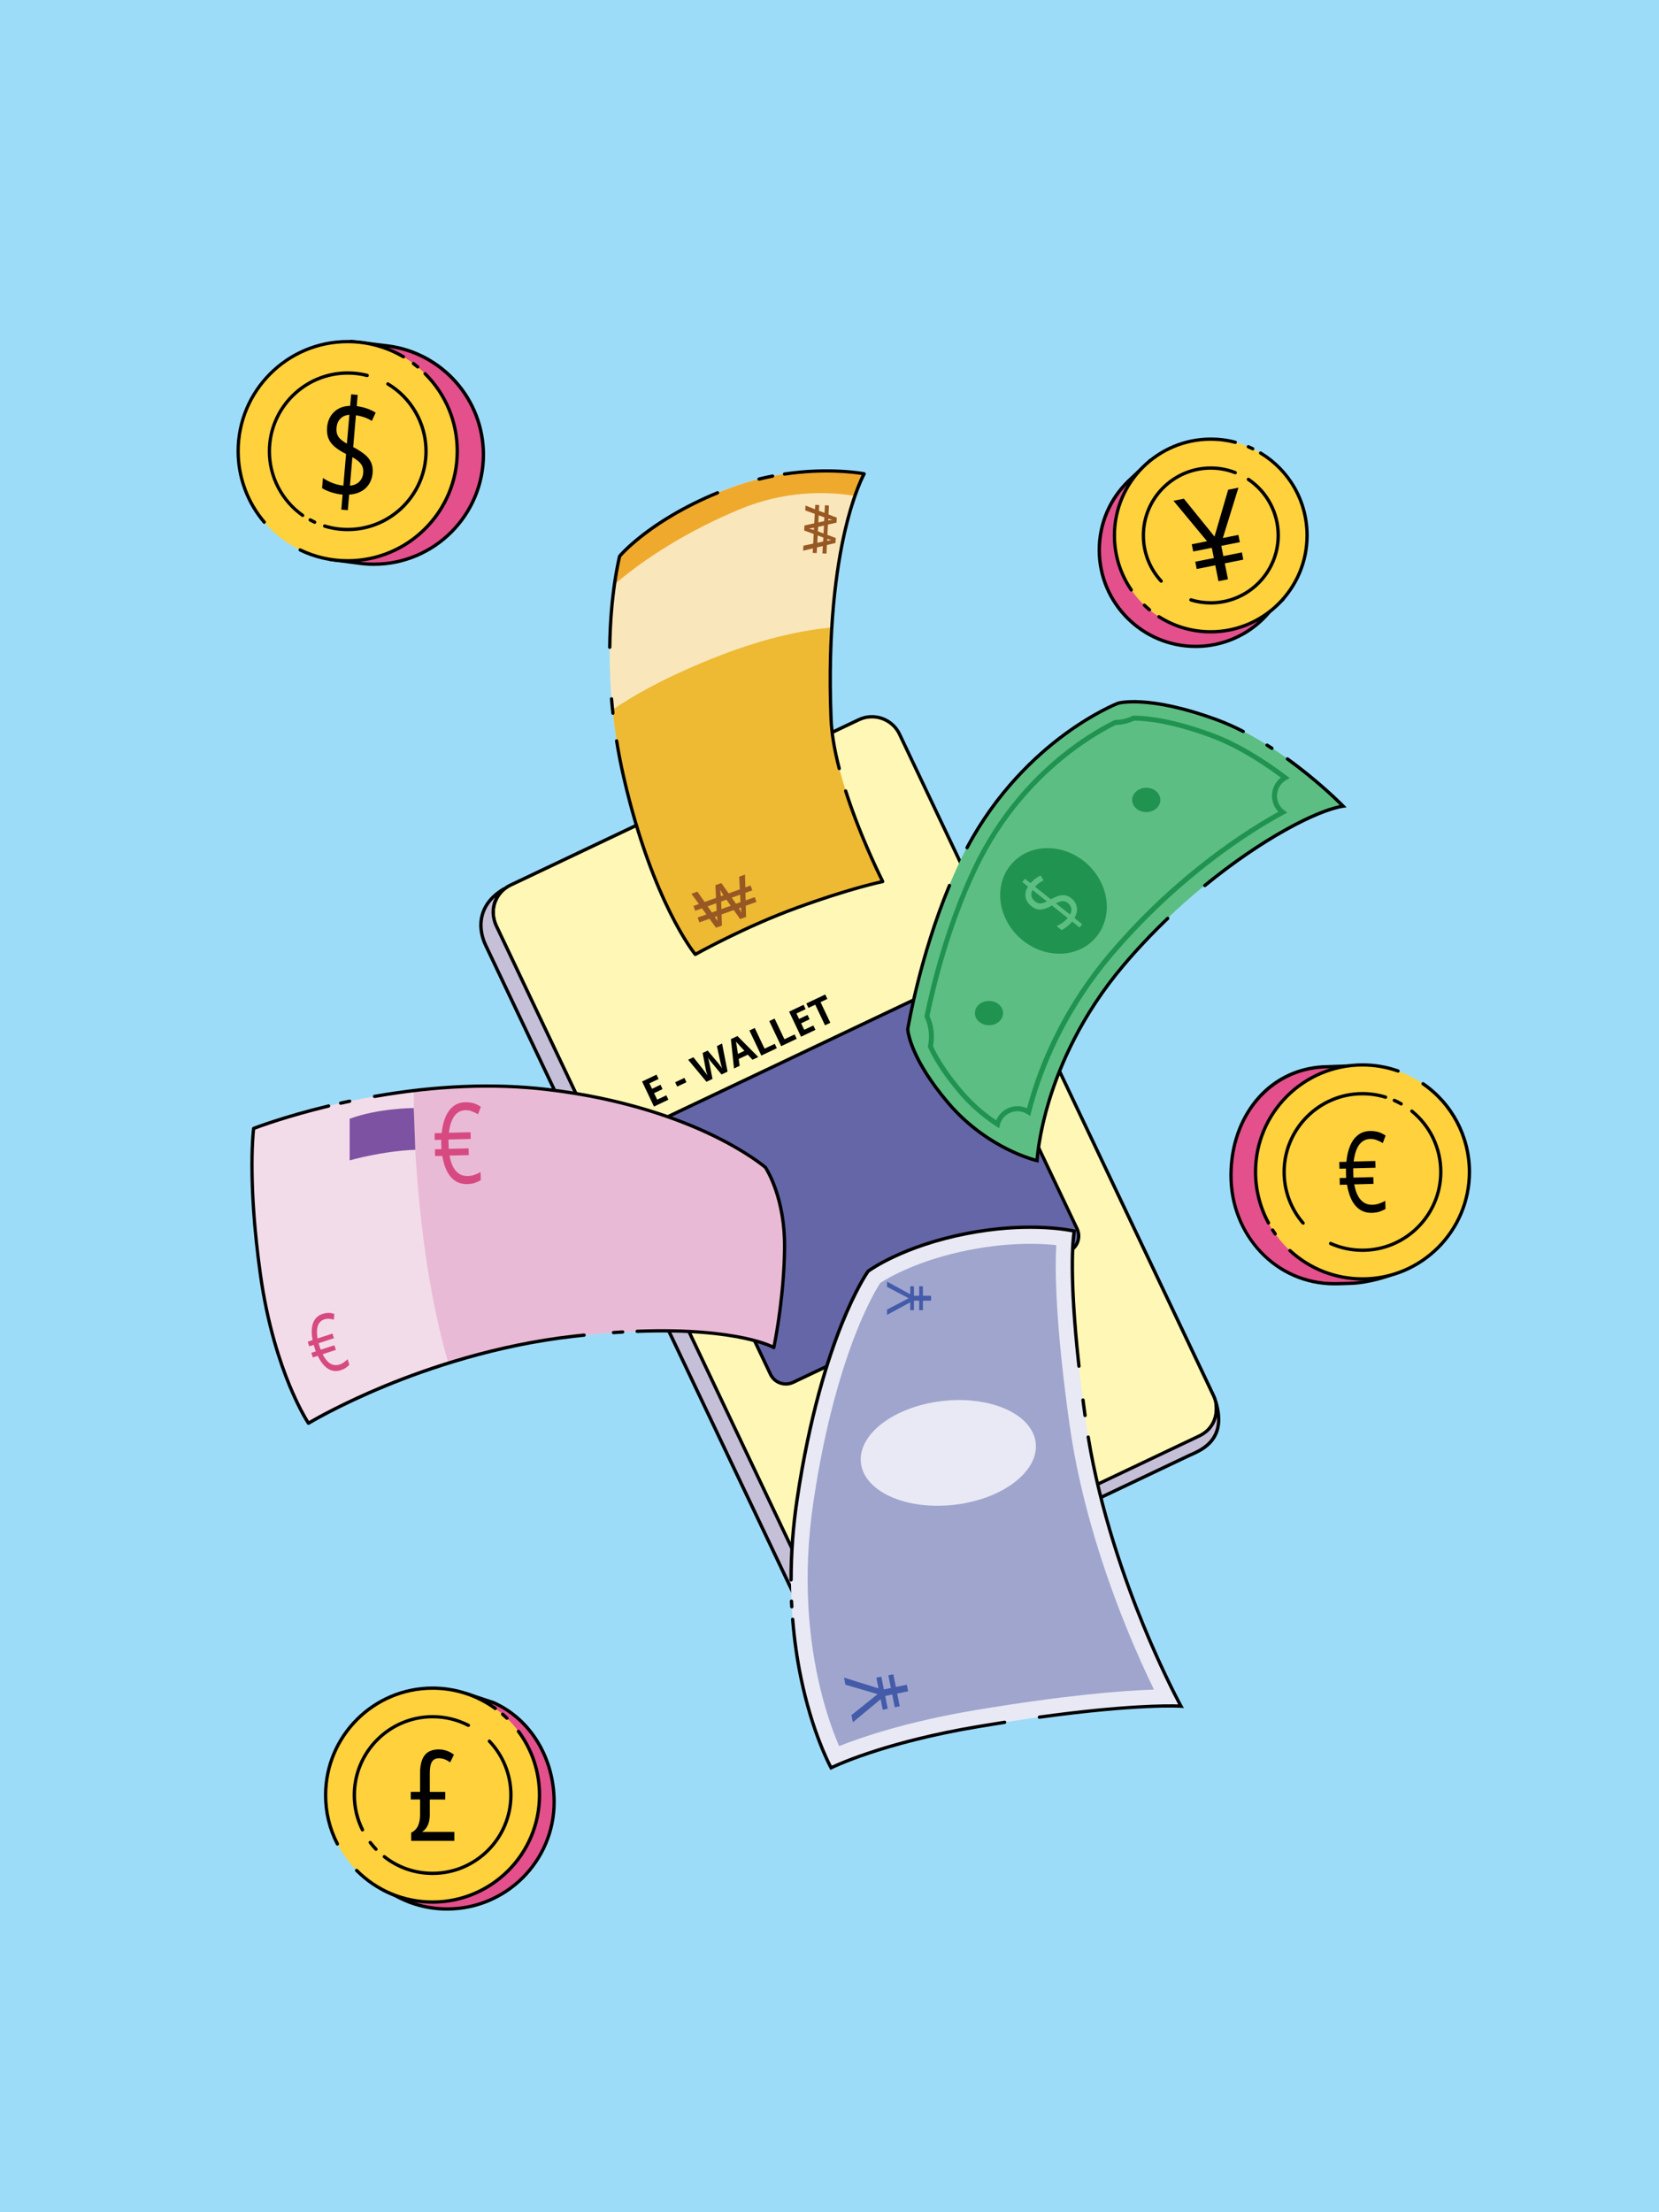 <?xml version="1.0" encoding="utf-8"?>
<svg xmlns="http://www.w3.org/2000/svg" id="Layer_1" style="enable-background:new 0 0 3000 4000;" version="1.1" viewBox="0 0 3000 4000" x="0px" y="0px">
<style type="text/css">
	.st0{fill:#9DDCF9;}
	.st1{fill:#E3508C;}
	.st2{clip-path:url(#SVGID_00000075122143793703791460000016370266866775545514_);}
	.st3{fill:#FEF5F9;}
	.st4{clip-path:url(#SVGID_00000038371889137294333730000008487366092363220642_);}
	.st5{clip-path:url(#SVGID_00000024719476016157054100000016291556804640458400_);}
	.st6{clip-path:url(#SVGID_00000048465422462567712270000003706860368494646462_);}
	.st7{clip-path:url(#SVGID_00000062886616615037108840000007147679512925879954_);}
	.st8{fill:#FEF7B5;}
	.st9{clip-path:url(#SVGID_00000116958031534261087820000004636654076456109231_);}
	.st10{clip-path:url(#SVGID_00000003811935640872408220000016224476737336402566_);}
	.st11{clip-path:url(#SVGID_00000129917288203127535170000006110507677024033468_);}
	.st12{clip-path:url(#SVGID_00000080926464252911022520000016518826159791903130_);}
	.st13{fill:#6566A8;}
	.st14{fill:#C5BFD7;}
	.st15{clip-path:url(#SVGID_00000116224777364081072450000002343756090135552157_);}
	.st16{clip-path:url(#SVGID_00000179646646130727763320000004797973358990640301_);}
	.st17{clip-path:url(#SVGID_00000058590280265911428390000013258987505989167276_);}
	.st18{clip-path:url(#SVGID_00000080196054562394686590000017739646360785147828_);}
	.st19{clip-path:url(#SVGID_00000166653205559896574540000000503095485979692980_);}
	.st20{clip-path:url(#SVGID_00000144301691318694004850000013784871696282714752_);}
	.st21{fill:#F9E7BB;}
	.st22{clip-path:url(#SVGID_00000090260258015794344010000001499440223667360669_);}
	.st23{fill:#EFAA2E;}
	.st24{clip-path:url(#SVGID_00000088814775637417503480000012908031964648840874_);}
	.st25{fill:#EEB933;}
	.st26{clip-path:url(#SVGID_00000029039557334059931370000016439058874503024523_);}
	.st27{fill:#5CBE83;}
	.st28{clip-path:url(#SVGID_00000031902023871056224020000006038813679106766224_);}
	.st29{clip-path:url(#SVGID_00000179619838274054174820000010499001342959394433_);}
	.st30{clip-path:url(#SVGID_00000099626169840223867350000006079490914455967116_);}
	.st31{fill:#E8E9F4;}
	.st32{clip-path:url(#SVGID_00000075879808943417450100000005680979212335272382_);}
	.st33{clip-path:url(#SVGID_00000005238839557267187440000016019763913038618813_);}
	.st34{fill:#F3DCEA;}
	.st35{clip-path:url(#SVGID_00000080920902379078796070000011477619059213378204_);}
	.st36{fill:#E9BAD5;}
	.st37{clip-path:url(#SVGID_00000005971697254795811450000007691427488808724387_);}
	.st38{clip-path:url(#SVGID_00000075122013672024394630000013239316503229160105_);}
	.st39{clip-path:url(#SVGID_00000146490578682482960750000010872726087500678326_);}
	.st40{clip-path:url(#SVGID_00000119118850607012039020000016468878002549985698_);}
	.st41{clip-path:url(#SVGID_00000076564003606500540420000004186325525480516247_);}
	.st42{fill:#FFD13C;}
	.st43{clip-path:url(#SVGID_00000176034414842255173920000012612091354925691777_);}
	.st44{clip-path:url(#SVGID_00000119107809124698561600000011672841612051872188_);}
	.st45{clip-path:url(#SVGID_00000042719614515542160030000007535523828783027876_);}
	.st46{clip-path:url(#SVGID_00000178189493484620917740000007250756446110537099_);}
	.st47{clip-path:url(#SVGID_00000116948974502980650840000007899204098559439800_);}
	.st48{clip-path:url(#SVGID_00000042698175448623844770000007238059781938083493_);}
	.st49{clip-path:url(#SVGID_00000150788527057596146020000006032149463833509277_);}
	.st50{clip-path:url(#SVGID_00000136404337796086704000000014207825466402418106_);}
	.st51{clip-path:url(#SVGID_00000116948484330190733420000006030391831424498569_);}
	.st52{clip-path:url(#SVGID_00000106111716703306335290000005465794091707054218_);}
	.st53{clip-path:url(#SVGID_00000164481447847938224610000006101170101844717185_);}
	.st54{clip-path:url(#SVGID_00000067235339012664876550000010679268819169645203_);}
	.st55{clip-path:url(#SVGID_00000176026700487273218260000000832630161354225581_);}
	.st56{clip-path:url(#SVGID_00000101784363021115483440000005781363189639741869_);}
	.st57{clip-path:url(#SVGID_00000049913012155213837080000006783664739222303413_);}
	.st58{clip-path:url(#SVGID_00000088128004747368997160000011547772985290618557_);}
	.st59{clip-path:url(#SVGID_00000113315584292070411700000005864907864600054975_);}
	.st60{clip-path:url(#SVGID_00000046302970889896111360000008384290837126964868_);}
	.st61{clip-path:url(#SVGID_00000113327815770922328280000008782268619530566799_);}
	.st62{fill:#219350;}
	.st63{fill:#7D52A2;}
	.st64{fill:#D64A81;}
	.st65{fill:#9FA5CD;}
	.st66{fill:#985824;}
	.st67{fill:#435BA9;}
</style>
<g>
	<rect class="st0" height="4000" width="3000"/>
</g>
<g>
	<g>
		<path class="st1" d="M2612.9,2125.2c0-100.7-76.9-183.4-175.2-192.6l-1-5.1l-42.9,1.5&#xA;			c-102.2,5.2-167.7,92.7-167.7,196.2c0,106.8,80.3,196,187.1,196c5.7,0,19.8-0.4,29.3-0.7c34.6-1,70.9-14.5,70.9-14.5l-2.1-10.5&#xA;			C2571.7,2262.9,2612.9,2198.9,2612.9,2125.2z" id="SVGID_1_"/>
	</g>
	<g>
		<defs>
			<path d="M2612.9,2125.2c0-100.7-76.9-183.4-175.2-192.6l-1-5.1&#xA;				l-42.9,1.5c-102.2,5.2-167.7,92.7-167.7,196.2c0,106.8,80.3,196,187.1,196c5.7,0,19.8-0.4,29.3-0.7c34.6-1,70.9-14.5,70.9-14.5&#xA;				l-2.1-10.5C2571.7,2262.9,2612.9,2198.9,2612.9,2125.2z" id="SVGID_00000091004853531537391580000017923535930181978019_"/>
		</defs>
		<clipPath id="SVGID_00000157282673832914194820000012022210910429207726_">
			
		</clipPath>
		<g style="clip-path:url(#SVGID_00000157282673832914194820000012022210910429207726_);">
			<polygon class="st3" points="2301.3,2211.4 2226,2241.3 2232.1,2249 2306,2221.4"/>
		</g>
	</g>
	<g>
		<defs>
			<path d="M2612.9,2125.2c0-100.7-76.9-183.4-175.2-192.6l-1-5.1&#xA;				l-42.9,1.5c-102.2,5.2-167.7,92.7-167.7,196.2c0,106.8,80.3,196,187.1,196c5.7,0,19.8-0.4,29.3-0.7c34.6-1,70.9-14.5,70.9-14.5&#xA;				l-2.1-10.5C2571.7,2262.9,2612.9,2198.9,2612.9,2125.2z" id="SVGID_00000074435182152713941150000018419972299446479002_"/>
		</defs>
		<clipPath id="SVGID_00000066515454671073881520000009080945009761423544_">
			
		</clipPath>
		<g style="clip-path:url(#SVGID_00000066515454671073881520000009080945009761423544_);">
			<polygon class="st3" points="2313.3,2231.1 2244.4,2254.2 2266.6,2288.1 2346.2,2256.6"/>
		</g>
	</g>
	<g>
		<defs>
			<path d="M2612.9,2125.2c0-100.7-76.9-183.4-175.2-192.6l-1-5.1&#xA;				l-42.9,1.5c-102.2,5.2-167.7,92.7-167.7,196.2c0,106.8,80.3,196,187.1,196c5.7,0,19.8-0.4,29.3-0.7c34.6-1,70.9-14.5,70.9-14.5&#xA;				l-2.1-10.5C2571.7,2262.9,2612.9,2198.9,2612.9,2125.2z" id="SVGID_00000178908244165127539840000008628658307310809224_"/>
		</defs>
		<clipPath id="SVGID_00000027596394749573578540000017569180053286914714_">
			
		</clipPath>
		<g style="clip-path:url(#SVGID_00000027596394749573578540000017569180053286914714_);">
			<polygon points="2477.2,1902 2289.5,1934.9 2494.9,1941.1"/>
		</g>
	</g>
	<g>
		<defs>
			<path d="M2612.9,2125.2c0-100.7-76.9-183.4-175.2-192.6l-1-5.1&#xA;				l-42.9,1.5c-102.2,5.2-167.7,92.7-167.7,196.2c0,106.8,80.3,196,187.1,196c5.7,0,19.8-0.4,29.3-0.7c34.6-1,70.9-14.5,70.9-14.5&#xA;				l-2.1-10.5C2571.7,2262.9,2612.9,2198.9,2612.9,2125.2z" id="SVGID_00000181795944583332942350000002619995832942093972_"/>
		</defs>
		<clipPath id="SVGID_00000020382163683175600250000005599681880598048429_">
			
		</clipPath>
		<g style="clip-path:url(#SVGID_00000020382163683175600250000005599681880598048429_);">
			<polygon points="2489.5,2277.3 2293.4,2321.2 2419.5,2374.4 2536.9,2321.2"/>
		</g>
	</g>
	<g>
		<defs>
			<path d="M2612.9,2125.2c0-100.7-76.9-183.4-175.2-192.6l-1-5.1&#xA;				l-42.9,1.5c-102.2,5.2-167.7,92.7-167.7,196.2c0,106.8,80.3,196,187.1,196c5.7,0,19.8-0.4,29.3-0.7c34.6-1,70.9-14.5,70.9-14.5&#xA;				l-2.1-10.5C2571.7,2262.9,2612.9,2198.9,2612.9,2125.2z" id="SVGID_00000097477243429192381770000007839602664861649281_"/>
		</defs>
		<clipPath id="SVGID_00000159451549504420333600000013506590406792471207_">
			
		</clipPath>
		<g style="clip-path:url(#SVGID_00000159451549504420333600000013506590406792471207_);">
			<polygon class="st3" points="2254.8,1997.5 2330.4,1995.9 2339.3,1987.2 2261.8,1989.7"/>
		</g>
	</g>
</g>
<g>
	<path d="M2413.1,2324.2c-52,0-100.2-20.9-135.8-58.9c-35-37.4-54.3-87.1-54.3-140.1c0-52,16.4-100.6,46.2-136.9&#xA;		c15.1-18.4,33.2-33.1,53.8-43.7c21.5-11.1,45.3-17.3,70.5-18.6l45.5-1.6l1.1,5.4c47.6,5,91.7,27.2,124.2,62.7&#xA;		c33.2,36.3,51.6,83.4,51.6,132.6c0,71.6-38.8,137.3-101.4,171.9l2.2,10.9l-2.4,0.9c-1.5,0.6-37.2,13.6-71.8,14.6&#xA;		C2431.7,2323.9,2418.7,2324.2,2413.1,2324.2z M2434.2,1930.6l-40.4,1.4c-95.5,4.8-164.8,86.1-164.8,193.2&#xA;		c0,108.2,80.9,193,184.1,193c5.5,0,18.5-0.4,29.2-0.7c28.6-0.9,58.9-10.5,67.5-13.4l-2.1-10.1l2-1.1&#xA;		c61.8-33.3,100.2-97.6,100.2-167.7c0-98.9-74.2-180.4-172.5-189.6l-2.2-0.2L2434.2,1930.6z"/>
</g>
<g>
	<g>
		<path class="st8" d="M2180.5,2588.8c-3.6,3.1-7.7,5.8-12.2,7.9l-629.7,299c-27.6,13.1-60.5,1.4-73.6-26.2&#xA;			l-568-1196.2c-4.6-9.7-6.2-20.1-5-30.1c2.1-18.3,13.3-35.1,31.2-43.5l629.7-299c27.6-13.1,60.5-1.3,73.6,26.2l568,1196.2&#xA;			C2205.5,2546.1,2199.1,2572.9,2180.5,2588.8z" id="SVGID_3_"/>
	</g>
	<g>
		<defs>
			<path d="M2180.5,2588.8c-3.6,3.1-7.7,5.8-12.2,7.9l-629.7,299&#xA;				c-27.6,13.1-60.5,1.4-73.6-26.2l-568-1196.2c-4.6-9.7-6.2-20.1-5-30.1c2.1-18.3,13.3-35.1,31.2-43.5l629.7-299&#xA;				c27.6-13.1,60.5-1.3,73.6,26.2l568,1196.2C2205.5,2546.1,2199.1,2572.9,2180.5,2588.8z" id="SVGID_00000155857603409785840460000002040360418553408151_"/>
		</defs>
		<clipPath id="SVGID_00000074428256954162560650000016260446239583465858_">
			
		</clipPath>
		<g style="clip-path:url(#SVGID_00000074428256954162560650000016260446239583465858_);">
			<path d="M1115.1,1446.4c0,0,56.9,221.3,135.2,269.8s80.8-368.8,80.8-368.8L1115.1,1446.4z"/>
		</g>
	</g>
	<g>
		<defs>
			<path d="M2180.5,2588.8c-3.6,3.1-7.7,5.8-12.2,7.9l-629.7,299&#xA;				c-27.6,13.1-60.5,1.4-73.6-26.2l-568-1196.2c-4.6-9.7-6.2-20.1-5-30.1c2.1-18.3,13.3-35.1,31.2-43.5l629.7-299&#xA;				c27.6-13.1,60.5-1.3,73.6,26.2l568,1196.2C2205.5,2546.1,2199.1,2572.9,2180.5,2588.8z" id="SVGID_00000054976110469133485270000017826390899000328626_"/>
		</defs>
		<clipPath id="SVGID_00000076601517219384545270000002739848126146701726_">
			
		</clipPath>
		<g style="clip-path:url(#SVGID_00000076601517219384545270000002739848126146701726_);">
			<path d="M1418.7,2436.5c0,0-104.1-14.7-168.4,15.9c-64.2,30.6,37.5-165.9,37.5-165.9l111.2-145.4&#xA;				C1399,2141.1,1445.2,2305.8,1418.7,2436.5z"/>
		</g>
	</g>
	<g>
		<defs>
			<path d="M2180.5,2588.8c-3.6,3.1-7.7,5.8-12.2,7.9l-629.7,299&#xA;				c-27.6,13.1-60.5,1.4-73.6-26.2l-568-1196.2c-4.6-9.7-6.2-20.1-5-30.1c2.1-18.3,13.3-35.1,31.2-43.5l629.7-299&#xA;				c27.6-13.1,60.5-1.3,73.6,26.2l568,1196.2C2205.5,2546.1,2199.1,2572.9,2180.5,2588.8z" id="SVGID_00000058587301158758922020000003642089415461206965_"/>
		</defs>
		<clipPath id="SVGID_00000132767566382932009440000008119007200370005433_">
			
		</clipPath>
		<g style="clip-path:url(#SVGID_00000132767566382932009440000008119007200370005433_);">
			<path d="M1876.4,2124c0,0,6.1-118.6,85.7-184.9c79.6-66.3-150.3-98.5-150.3-98.5l27.6,281.4L1876.4,2124z"/>
		</g>
	</g>
	<g>
		<defs>
			<path d="M2180.5,2588.8c-3.6,3.1-7.7,5.8-12.2,7.9l-629.7,299&#xA;				c-27.6,13.1-60.5,1.4-73.6-26.2l-568-1196.2c-4.6-9.7-6.2-20.1-5-30.1c2.1-18.3,13.3-35.1,31.2-43.5l629.7-299&#xA;				c27.6-13.1,60.5-1.3,73.6,26.2l568,1196.2C2205.5,2546.1,2199.1,2572.9,2180.5,2588.8z" id="SVGID_00000098907858644770756920000002972625929941133979_"/>
		</defs>
		<clipPath id="SVGID_00000022547956860596429490000013443456385838916225_">
			
		</clipPath>
		<g style="clip-path:url(#SVGID_00000022547956860596429490000013443456385838916225_);">
			<path d="M1556.4,2347.4c0,0-159.6,238-137.7,440.4c21.9,202.4,107.6,34.7,107.6,34.7L1556.4,2347.4z"/>
		</g>
	</g>
</g>
<g>
	<path d="M1515,2904.7c-21.8,0-42.8-12.3-52.7-33.3l-568-1196.2c-4.7-9.9-6.5-20.9-5.2-31.7c2.3-20.1,14.6-37.2,32.9-45.9l629.7-299&#xA;		c29-13.8,63.8-1.4,77.6,27.6l568,1196.2c11.3,23.8,5.2,52.2-14.8,69.3c-3.9,3.3-8.2,6.1-12.8,8.3l-629.7,299&#xA;		C1531.9,2902.9,1523.4,2904.7,1515,2904.7z M1576.6,1299c-7.5,0-15.1,1.6-22.3,5.1l-629.7,299c-16.3,7.8-27.4,23.1-29.5,41.2&#xA;		c-1.2,9.7,0.5,19.6,4.7,28.4l568,1196.2c6,12.6,16.5,22.1,29.7,26.8c13.2,4.7,27.3,4,39.9-2l629.7-299c4.2-2,8.1-4.5,11.5-7.4l0,0&#xA;		c17.9-15.3,23.4-40.8,13.3-62.1l-567.9-1196.3C1615,1310,1596.2,1299,1576.6,1299z"/>
</g>
<g>
	<path class="st13" d="M1933.2,2262.5l-499.1,237c-15.3,7.3-33.6,0.8-40.8-14.5l-201.5-424.4c-7.3-15.3-0.8-33.6,14.5-40.8&#xA;		l499.1-237c15.3-7.3,33.6-0.8,40.8,14.5l201.5,424.4C1955,2237,1948.5,2255.3,1933.2,2262.5z"/>
</g>
<g>
	<path d="M1421,2505.4c-12.6,0-24.7-7.1-30.4-19.2L1189,2061.9c-8-16.8-0.8-36.9,16-44.8l499.1-237c16.8-8,36.9-0.8,44.8,16&#xA;		l201.5,424.4c3.8,8.1,4.3,17.2,1.3,25.7c-3,8.5-9.1,15.2-17.3,19.1l-499.1,237C1430.7,2504.4,1425.8,2505.4,1421,2505.4z&#xA;		 M1718.5,1782.8c-4,0-8,0.9-11.8,2.7l-499.1,237c-13.8,6.5-19.7,23.1-13.1,36.8l201.5,424.4c6.5,13.8,23.1,19.6,36.8,13.1&#xA;		l499.1-237c6.7-3.2,11.7-8.7,14.2-15.7c2.5-6.9,2.1-14.5-1.1-21.1l-201.5-424.4C1738.8,1788.7,1728.8,1782.8,1718.5,1782.8z"/>
</g>
<g>
	<g>
		<path class="st14" d="M2198.6,2534.8c22.1,72.2-31.4,89-49.2,97.5c-157.4,74.7-629.7,299-629.7,299&#xA;			c-27.6,13.1-60.5,1.4-73.6-26.2l-568-1196.2c-11-23.1-20.4-69.9,34-102.2c-29,25.2-19.7,56.8-15,66.6l568,1196.2&#xA;			c13.1,27.6,46,39.3,73.6,26.2c0,0,467.5-221.9,629.7-299C2185.8,2588.3,2203.9,2570.3,2198.6,2534.8z" id="SVGID_5_"/>
	</g>
	<g>
		<defs>
			<path d="M2198.6,2534.8c22.1,72.2-31.4,89-49.2,97.5&#xA;				c-157.4,74.7-629.7,299-629.7,299c-27.6,13.1-60.5,1.4-73.6-26.2l-568-1196.2c-11-23.1-20.4-69.9,34-102.2&#xA;				c-29,25.2-19.7,56.8-15,66.6l568,1196.2c13.1,27.6,46,39.3,73.6,26.2c0,0,467.5-221.9,629.7-299&#xA;				C2185.8,2588.3,2203.9,2570.3,2198.6,2534.8z" id="SVGID_00000116233340824027971100000013825731139095339158_"/>
		</defs>
		<clipPath id="SVGID_00000124153907176856267160000013371294407442263445_">
			
		</clipPath>
		<g style="clip-path:url(#SVGID_00000124153907176856267160000013371294407442263445_);">
			<polygon class="st3" points="908.8,1867.7 1002.1,1772.2 1056.3,1822.1 923.8,1913.2"/>
		</g>
	</g>
	<g>
		<defs>
			<path d="M2198.6,2534.8c22.1,72.2-31.4,89-49.2,97.5&#xA;				c-157.4,74.7-629.7,299-629.7,299c-27.6,13.1-60.5,1.4-73.6-26.2l-568-1196.2c-11-23.1-20.4-69.9,34-102.2&#xA;				c-29,25.2-19.7,56.8-15,66.6l568,1196.2c13.1,27.6,46,39.3,73.6,26.2c0,0,467.5-221.9,629.7-299&#xA;				C2185.8,2588.3,2203.9,2570.3,2198.6,2534.8z" id="SVGID_00000059294590635306199460000009369344138506266524_"/>
		</defs>
		<clipPath id="SVGID_00000067950304758346869500000015683780180315086754_">
			
		</clipPath>
		<g style="clip-path:url(#SVGID_00000067950304758346869500000015683780180315086754_);">
			<polygon class="st3" points="937.2,1939.1 1056.3,1867.7 1069.4,1889.6 940.8,1965.5"/>
		</g>
	</g>
	<g>
		<defs>
			<path d="M2198.6,2534.8c22.1,72.2-31.4,89-49.2,97.5&#xA;				c-157.4,74.7-629.7,299-629.7,299c-27.6,13.1-60.5,1.4-73.6-26.2l-568-1196.2c-11-23.1-20.4-69.9,34-102.2&#xA;				c-29,25.2-19.7,56.8-15,66.6l568,1196.2c13.1,27.6,46,39.3,73.6,26.2c0,0,467.5-221.9,629.7-299&#xA;				C2185.8,2588.3,2203.9,2570.3,2198.6,2534.8z" id="SVGID_00000110434198774934380370000001799054126593359507_"/>
		</defs>
		<clipPath id="SVGID_00000126299793761670778700000005291297199784463774_">
			
		</clipPath>
		<g style="clip-path:url(#SVGID_00000126299793761670778700000005291297199784463774_);">
			<polygon points="1421.8,2676.5 1323.1,2856.6 1397.1,3027.4 1764.6,2905.2"/>
		</g>
	</g>
	<g>
		<defs>
			<path d="M2198.6,2534.8c22.1,72.2-31.4,89-49.2,97.5&#xA;				c-157.4,74.7-629.7,299-629.7,299c-27.6,13.1-60.5,1.4-73.6-26.2l-568-1196.2c-11-23.1-20.4-69.9,34-102.2&#xA;				c-29,25.2-19.7,56.8-15,66.6l568,1196.2c13.1,27.6,46,39.3,73.6,26.2c0,0,467.5-221.9,629.7-299&#xA;				C2185.8,2588.3,2203.9,2570.3,2198.6,2534.8z" id="SVGID_00000147179183260174425530000016957252096902071690_"/>
		</defs>
		<clipPath id="SVGID_00000119828748630865439000000018405005724908622230_">
			
		</clipPath>
		<g style="clip-path:url(#SVGID_00000119828748630865439000000018405005724908622230_);">
			<polygon points="1295.9,2436.5 1126,2495.7 1126,2377.6 1308.2,2373.9"/>
		</g>
	</g>
	<g>
		<defs>
			<path d="M2198.6,2534.8c22.1,72.2-31.4,89-49.2,97.5&#xA;				c-157.4,74.7-629.7,299-629.7,299c-27.6,13.1-60.5,1.4-73.6-26.2l-568-1196.2c-11-23.1-20.4-69.9,34-102.2&#xA;				c-29,25.2-19.7,56.8-15,66.6l568,1196.2c13.1,27.6,46,39.3,73.6,26.2c0,0,467.5-221.9,629.7-299&#xA;				C2185.8,2588.3,2203.9,2570.3,2198.6,2534.8z" id="SVGID_00000049906337120042672130000012835861054623949247_"/>
		</defs>
		<clipPath id="SVGID_00000057840443349838910310000002698307158305313177_">
			
		</clipPath>
		<g style="clip-path:url(#SVGID_00000057840443349838910310000002698307158305313177_);">
			<polygon class="st3" points="2123.4,2598.4 2111.5,2707.7 2086.7,2707.7 2086.7,2612.2"/>
		</g>
	</g>
	<g>
		<defs>
			<path d="M2198.6,2534.8c22.1,72.2-31.4,89-49.2,97.5&#xA;				c-157.4,74.7-629.7,299-629.7,299c-27.6,13.1-60.5,1.4-73.6-26.2l-568-1196.2c-11-23.1-20.4-69.9,34-102.2&#xA;				c-29,25.2-19.7,56.8-15,66.6l568,1196.2c13.1,27.6,46,39.3,73.6,26.2c0,0,467.5-221.9,629.7-299&#xA;				C2185.8,2588.3,2203.9,2570.3,2198.6,2534.8z" id="SVGID_00000136389514053339493460000007966912531270369920_"/>
		</defs>
		<clipPath id="SVGID_00000072270837455642035170000017441839234233209274_">
			
		</clipPath>
		<g style="clip-path:url(#SVGID_00000072270837455642035170000017441839234233209274_);">
			<polygon class="st3" points="2072.8,2615.2 2072.8,2737.8 2049.7,2743.9 2049.7,2627.1"/>
		</g>
	</g>
</g>
<g>
	<path d="M1496,2939.6c-6.6,0-13.2-1.1-19.6-3.4c-14.7-5.2-26.4-15.8-33.1-29.9l-568-1196.2c-4.4-9.3-11.3-28-7.7-49.4&#xA;		c3.8-22.9,18.2-42,43-56.6l3.5,4.8c-30.4,26.4-16,59.3-14.3,63l567.9,1196.2c6,12.6,16.5,22.1,29.7,26.8c13.2,4.7,27.3,4,39.9-2&#xA;		l629.7-299c15.9-7.6,33.8-23.9,28.6-58.7l5.8-1.3c9.1,29.7,6.7,53.9-7.2,71.9c-11.5,14.9-28,22.2-38.9,27.1&#xA;		c-1.7,0.8-3.3,1.5-4.7,2.1c-157.4,74.7-629.7,299-629.7,299C1513,2937.7,1504.5,2939.6,1496,2939.6z M895.2,1622.8&#xA;		c-34.8,32.6-20.4,72.1-14.4,84.7l568,1196.2c6,12.6,16.5,22.1,29.7,26.8c13.2,4.7,27.3,4,39.9-2c0,0,472.3-224.2,629.7-299&#xA;		c1.4-0.7,3.1-1.4,4.8-2.2c17.1-7.6,49.8-22,47.8-64.9c-5.2,21.1-20.5,31.8-31.1,36.8l-629.7,299c-14.1,6.7-29.9,7.5-44.5,2.2&#xA;		s-26.4-15.8-33.1-29.9L894.4,1674.5C892.8,1671.2,882.3,1647.3,895.2,1622.8z"/>
</g>
<g>
	<g>
		<path class="st21" d="M1120.5,1005.7c0,0-44.9,170.5,7.2,398.3c52.1,227.7,129.7,321.7,129.7,321.7&#xA;			s86.8-49,184.8-84.8c98-35.7,154.2-47,154.2-47s-88.8-173.7-93.6-294.1c-12.6-316.3,59.9-443.2,59.9-443.2s-111.9-22.6-242,25.5&#xA;			C1179.7,934.2,1120.5,1005.7,1120.5,1005.7z" id="SVGID_7_"/>
	</g>
	<g>
		<defs>
			<path d="M1120.5,1005.7c0,0-44.9,170.5,7.2,398.3&#xA;				c52.1,227.7,129.7,321.7,129.7,321.7s86.8-49,184.8-84.8c98-35.7,154.2-47,154.2-47s-88.8-173.7-93.6-294.1&#xA;				c-12.6-316.3,59.9-443.2,59.9-443.2s-111.9-22.6-242,25.5C1179.7,934.2,1120.5,1005.7,1120.5,1005.7z" id="SVGID_00000027585378753853719000000006596187690078546366_"/>
		</defs>
		<clipPath id="SVGID_00000140695584706952598890000011107743907583614142_">
			
		</clipPath>
		<g style="clip-path:url(#SVGID_00000140695584706952598890000011107743907583614142_);">
			<path class="st3" d="M1117.7,941c0,0-1.8,308.2,16.9,412c18.7,103.9-86.6-64.5-86.6-64.5L1117.7,941z"/>
		</g>
	</g>
</g>
<g>
	<g>
		<path class="st23" d="M1562.7,856.6c0,0-7.3,12.7-16.8,40.1c-55.2-9-129.7-9-211,25.3&#xA;			c-113.9,48-188.1,103.9-223.9,134.8c4.7-32.7,9.5-51,9.5-51s59.2-71.5,200.2-123.6C1450.8,834,1562.7,856.6,1562.7,856.6z" id="SVGID_9_"/>
	</g>
	<g>
		<defs>
			<path d="M1562.7,856.6c0,0-7.3,12.7-16.8,40.1&#xA;				c-55.2-9-129.7-9-211,25.3c-113.9,48-188.1,103.9-223.9,134.8c4.7-32.7,9.5-51,9.5-51s59.2-71.5,200.2-123.6&#xA;				C1450.8,834,1562.7,856.6,1562.7,856.6z" id="SVGID_00000097467090394310262310000005500583309462511522_"/>
		</defs>
		<clipPath id="SVGID_00000023268078706955944010000006956680028409113518_">
			
		</clipPath>
		<g style="clip-path:url(#SVGID_00000023268078706955944010000006956680028409113518_);">
			<path class="st3" d="M1175.7,944.7c0,0,196.6-80.2,296.4-78.5c99.8,1.7,54.8,98.5,54.8,98.5l85.9-182.4l-316.9,39.5L1175.7,944.7&#xA;				z"/>
		</g>
	</g>
</g>
<g>
	<g>
		<path class="st25" d="M1596.4,1593.9c0,0-56.2,11.2-154.2,47c-98,35.8-184.8,84.8-184.8,84.8s-77.6-94-129.7-321.7&#xA;			c-9.7-42.4-16.1-82.9-19.9-120.7c35.8-24.6,98.1-61,195.6-98.6c86.4-33.4,154.4-45.9,200.8-50.2c-2.9,48.1-3.7,103-1.2,165.3&#xA;			C1507.6,1420.2,1596.4,1593.9,1596.4,1593.9z" id="SVGID_11_"/>
	</g>
	<g>
		<defs>
			<path d="M1596.4,1593.9c0,0-56.2,11.2-154.2,47&#xA;				c-98,35.8-184.8,84.8-184.8,84.8s-77.6-94-129.7-321.7c-9.7-42.4-16.1-82.9-19.9-120.7c35.8-24.6,98.1-61,195.6-98.6&#xA;				c86.4-33.4,154.4-45.9,200.8-50.2c-2.9,48.1-3.7,103-1.2,165.3C1507.6,1420.2,1596.4,1593.9,1596.4,1593.9z" id="SVGID_00000096035063329131987240000006127319574782393512_"/>
		</defs>
		<clipPath id="SVGID_00000013160969145641375110000014064376124088548486_">
			
		</clipPath>
		<g style="clip-path:url(#SVGID_00000013160969145641375110000014064376124088548486_);">
			<path class="st3" d="M1200,1656.3c0,0-87-322.8-74.1-437.2c12.9-114.4-77.9-8.9-77.9-8.9L1200,1656.3z"/>
		</g>
	</g>
</g>
<path class="st27" d="M2202.8,1581.4c96.3-74.7,184.2-117.9,225.9-124.3c0,0-109.1-112.4-228.8-156.3&#xA;	c-125.5-46-178.7-29.6-178.7-29.6s-182.8,70.5-285.2,286.1c-69.7,146.8-94.7,303.2-94.7,303.2s2,50,73.5,133.8&#xA;	s160.3,103.8,160.3,103.8s8.2-178.4,156.3-353C2086.4,1680.3,2146.1,1625.4,2202.8,1581.4z" id="SVGID_13_"/>
<g>
	<defs>
		<path d="M2202.8,1581.4c96.3-74.7,184.2-117.9,225.9-124.3&#xA;			c0,0-109.1-112.4-228.8-156.3c-125.5-46-178.7-29.6-178.7-29.6s-182.8,70.5-285.2,286.1c-69.7,146.8-94.7,303.2-94.7,303.2&#xA;			s2,50,73.5,133.8s160.3,103.8,160.3,103.8s8.2-178.4,156.3-353C2086.4,1680.3,2146.1,1625.4,2202.8,1581.4z" id="SVGID_00000088834590645500789450000009858605252956429724_"/>
	</defs>
	<clipPath id="SVGID_00000148649868209165641380000002605166774458215557_">
		
	</clipPath>
	<g style="clip-path:url(#SVGID_00000148649868209165641380000002605166774458215557_);">
		<path class="st3" d="M2111.5,1263.7c0,0,215.3,111,246.4,148.6c31.1,37.7-18.7,29.5-93.9,125.5s208.8-69.4,208.8-69.4l-44-115.3&#xA;			L2111.5,1263.7z"/>
	</g>
</g>
<g>
	<defs>
		<path d="M2202.8,1581.4c96.3-74.7,184.2-117.9,225.9-124.3&#xA;			c0,0-109.1-112.4-228.8-156.3c-125.5-46-178.7-29.6-178.7-29.6s-182.8,70.5-285.2,286.1c-69.7,146.8-94.7,303.2-94.7,303.2&#xA;			s2,50,73.5,133.8s160.3,103.8,160.3,103.8s8.2-178.4,156.3-353C2086.4,1680.3,2146.1,1625.4,2202.8,1581.4z" id="SVGID_00000079479760669581638850000009309228911425163157_"/>
	</defs>
	<clipPath id="SVGID_00000005254795406154068180000004409657301608461219_">
		
	</clipPath>
	<g style="clip-path:url(#SVGID_00000005254795406154068180000004409657301608461219_);">
		<path class="st3" d="M2035.1,1770.3c0,0-126.6,70.3-156,229.4S1957,2126,1957,2126L2035.1,1770.3z"/>
	</g>
</g>
<g>
	<defs>
		<path d="M2202.8,1581.4c96.3-74.7,184.2-117.9,225.9-124.3&#xA;			c0,0-109.1-112.4-228.8-156.3c-125.5-46-178.7-29.6-178.7-29.6s-182.8,70.5-285.2,286.1c-69.7,146.8-94.7,303.2-94.7,303.2&#xA;			s2,50,73.5,133.8s160.3,103.8,160.3,103.8s8.2-178.4,156.3-353C2086.4,1680.3,2146.1,1625.4,2202.8,1581.4z" id="SVGID_00000021828033813898217180000005832288072928814732_"/>
	</defs>
	<clipPath id="SVGID_00000176034124380215453050000006930691632357078915_">
		
	</clipPath>
	<g style="clip-path:url(#SVGID_00000176034124380215453050000006930691632357078915_);">
		<path class="st3" d="M1879.1,1350.2c0,0-170.5,274.9-205.1,373.2s40.8-210.9,40.8-210.9L1879.1,1350.2z"/>
	</g>
</g>
<g>
	<path d="M2300,1356c-0.6,0-1.1-0.2-1.6-0.5c-2.9-1.9-5.9-3.8-8.8-5.7c-1.4-0.9-1.8-2.7-0.9-4.1c0.9-1.4,2.7-1.8,4.1-0.9&#xA;		c2.9,1.8,5.9,3.8,8.9,5.7c1.4,0.9,1.8,2.8,0.9,4.2C2302,1355.6,2301,1356,2300,1356z"/>
</g>
<g>
	<path d="M2178.7,1604.1c-0.9,0-1.7-0.4-2.3-1.1c-1.1-1.3-0.9-3.2,0.4-4.2c48.9-40,100.1-75.3,148.1-101.9&#xA;		c39.3-21.8,73.6-36.2,97.7-41.2c-11.7-11.6-48.2-46.3-96.3-81c-1.3-1-1.6-2.8-0.7-4.2c1-1.3,2.8-1.7,4.2-0.7&#xA;		c59.1,42.6,100.7,85.3,101.1,85.7l4.1,4.2l-5.8,0.9c-45.4,7-145.4,58.3-248.6,142.9C2180.1,1603.9,2179.4,1604.1,2178.7,1604.1z"/>
</g>
<g>
	<path d="M1878.1,2102.3l-3.5-0.8c-0.9-0.2-22.9-5.3-54-20.8c-28.7-14.2-70.7-40.4-107.9-84.1c-71.3-83.6-74.2-133.5-74.2-135.6&#xA;		l0-0.3l0.1-0.3c0.2-1.3,21-129.1,75.6-260.5c0.6-1.5,2.4-2.2,3.9-1.6c1.5,0.6,2.2,2.4,1.6,3.9c-53,127.5-74,251.5-75.2,258.8&#xA;		c0.3,4,5.7,53.1,72.8,131.7c36.5,42.8,77.7,68.5,105.8,82.5c23.6,11.7,42.1,17.5,49.5,19.5c1-12.1,5.4-52.8,22.5-108.1&#xA;		c18.8-60.9,57.4-152.4,134.2-243.1c24.8-29.3,51.8-57.9,80.3-85.1c1.2-1.2,3.1-1.1,4.2,0.1s1.1,3.1-0.1,4.2&#xA;		c-28.2,27-55.1,55.5-79.8,84.7c-76.1,89.8-114.3,180.4-133,240.7c-20.2,65.4-22.5,110-22.5,110.5L1878.1,2102.3z"/>
</g>
<g>
	<path d="M1748.7,1535.7c-0.5,0-1-0.1-1.4-0.3c-1.5-0.8-2-2.6-1.2-4.1c54-101.7,125.6-167.6,176.2-205c54.8-40.5,97.5-57.2,98-57.4&#xA;		l0.2-0.1c2.2-0.7,55.5-16.1,180.6,29.7c15.6,5.7,31.9,12.9,48.4,21.4c1.5,0.8,2.1,2.6,1.3,4c-0.8,1.5-2.6,2.1-4,1.3&#xA;		c-16.3-8.4-32.4-15.5-47.7-21.1c-120.4-44.1-174.1-30.3-176.7-29.6c-2.5,1-43.8,17.6-96.6,56.7c-50,37-120.8,102.2-174.3,202.8&#xA;		C1750.8,1535.1,1749.8,1535.7,1748.7,1535.7z"/>
</g>
<g>
	<g>
		<path class="st31" d="M1569.7,2298.6c0,0-84.6,117.4-128.6,413.6s61.6,484.1,61.6,484.1s89-44.9,266.2-74.6&#xA;			c264.2-44.1,366.6-36.8,366.6-36.8s-133.8-243.1-171.6-511.7s-21.4-347.2-21.4-347.2s-76.6-18.7-195.1,4.4&#xA;			C1629.1,2253.7,1569.7,2298.6,1569.7,2298.6z" id="SVGID_15_"/>
	</g>
	<g>
		<defs>
			<path d="M1569.7,2298.6c0,0-84.6,117.4-128.6,413.6&#xA;				s61.6,484.1,61.6,484.1s89-44.9,266.2-74.6c264.2-44.1,366.6-36.8,366.6-36.8s-133.8-243.1-171.6-511.7s-21.4-347.2-21.4-347.2&#xA;				s-76.6-18.7-195.1,4.4C1629.1,2253.7,1569.7,2298.6,1569.7,2298.6z" id="SVGID_00000155845620940378054040000006535968628004815524_"/>
		</defs>
		<clipPath id="SVGID_00000127039060313219282900000000500318103709154192_">
			
		</clipPath>
		<g style="clip-path:url(#SVGID_00000127039060313219282900000000500318103709154192_);">
			<path class="st3" d="M1433.4,2655.1c0,0-0.3,136.9,16,294.1s49.3,223,76.9,224.7c27.6,1.7,150-33.7,150-33.7l-215.8,127.6&#xA;				l-80.6-475.9L1433.4,2655.1z"/>
		</g>
	</g>
	<g>
		<defs>
			<path d="M1569.7,2298.6c0,0-84.6,117.4-128.6,413.6&#xA;				s61.6,484.1,61.6,484.1s89-44.9,266.2-74.6c264.2-44.1,366.6-36.8,366.6-36.8s-133.8-243.1-171.6-511.7s-21.4-347.2-21.4-347.2&#xA;				s-76.6-18.7-195.1,4.4C1629.1,2253.7,1569.7,2298.6,1569.7,2298.6z" id="SVGID_00000003827716645735805680000012300745552553166230_"/>
		</defs>
		<clipPath id="SVGID_00000115483587851864025430000013226029209267157638_">
			
		</clipPath>
		<g style="clip-path:url(#SVGID_00000115483587851864025430000013226029209267157638_);">
			<path class="st3" d="M1618.9,2249c0,0,169.5-18.1,228.8-18.4c59.2-0.4,88.4-6.5,103.4,65c15,71.5,25.2-138.4,25.2-138.4&#xA;				l-318.6,57.1L1618.9,2249z"/>
		</g>
	</g>
</g>
<g>
	<g>
		<path class="st34" d="M1384,2110.7c0,0-125.6-109.3-395.2-140.9c-269.6-31.7-530,70.5-530,70.5&#xA;			s-12.3,88.9,12.3,264.5c24.5,175.7,86.8,268.6,86.8,268.6s208.3-126.6,480-157.3c271.7-30.6,361.5,20.4,361.5,20.4&#xA;			s18.4-85.8,19.4-179.7C1419.7,2162.8,1384,2110.7,1384,2110.7z" id="SVGID_17_"/>
	</g>
	<g>
		<defs>
			<path d="M1384,2110.7c0,0-125.6-109.3-395.2-140.9&#xA;				c-269.6-31.7-530,70.5-530,70.5s-12.3,88.9,12.3,264.5c24.5,175.7,86.8,268.6,86.8,268.6s208.3-126.6,480-157.3&#xA;				c271.7-30.6,361.5,20.4,361.5,20.4s18.4-85.8,19.4-179.7C1419.7,2162.8,1384,2110.7,1384,2110.7z" id="SVGID_00000163069183874733182390000014460523585121204620_"/>
		</defs>
		<clipPath id="SVGID_00000027573929674554491260000015863626731477907852_">
			
		</clipPath>
		<g style="clip-path:url(#SVGID_00000027573929674554491260000015863626731477907852_);">
			<path class="st3" d="M742.3,1972.6c0,0-144.7,27.6-215.1,60.1c-70.5,32.5-57.6,41.4-58.2,83.1s7.7,258.1,7.7,258.1l-68.9-434.8&#xA;				l356.9-25.9L742.3,1972.6z"/>
		</g>
	</g>
</g>
<g>
	<g>
		<path class="st36" d="M1418.7,2256.8c-1,94-19.4,179.8-19.4,179.8s-89.9-51.1-361.5-20.4&#xA;			c-83,9.4-160,27.7-227.1,48.6c-14.9-51.8-31.7-123.6-43.6-214.1c-16.9-128.6-19.3-225.3-18.8-278.8c74.3-8.9,156.9-11.9,240.5-2.1&#xA;			c269.6,31.7,395.2,140.9,395.2,140.9S1419.7,2162.8,1418.7,2256.8z" id="SVGID_19_"/>
	</g>
	<g>
		<defs>
			<path d="M1418.7,2256.8c-1,94-19.4,179.8-19.4,179.8&#xA;				s-89.9-51.1-361.5-20.4c-83,9.4-160,27.7-227.1,48.6c-14.9-51.8-31.7-123.6-43.6-214.1c-16.9-128.6-19.3-225.3-18.8-278.8&#xA;				c74.3-8.9,156.9-11.9,240.5-2.1c269.6,31.7,395.2,140.9,395.2,140.9S1419.7,2162.8,1418.7,2256.8z" id="SVGID_00000084491573362473199190000013049083954094260380_"/>
		</defs>
		<clipPath id="SVGID_00000162327213968324388070000012159660473811904690_">
			
		</clipPath>
		<g style="clip-path:url(#SVGID_00000162327213968324388070000012159660473811904690_);">
			<path class="st3" d="M912.8,2455.9c0,0,104.9-53.1,213.2-62.8s237.6-7.7,280.5,62.8C1449.3,2526.4,912.8,2455.9,912.8,2455.9z"/>
		</g>
	</g>
	<g>
		<defs>
			<path d="M1418.7,2256.8c-1,94-19.4,179.8-19.4,179.8&#xA;				s-89.9-51.1-361.5-20.4c-83,9.4-160,27.7-227.1,48.6c-14.9-51.8-31.7-123.6-43.6-214.1c-16.9-128.6-19.3-225.3-18.8-278.8&#xA;				c74.3-8.9,156.9-11.9,240.5-2.1c269.6,31.7,395.2,140.9,395.2,140.9S1419.7,2162.8,1418.7,2256.8z" id="SVGID_00000084507124702148317830000003156929600309155757_"/>
		</defs>
		<clipPath id="SVGID_00000049913957064179272350000010463458175646099587_">
			
		</clipPath>
		<g style="clip-path:url(#SVGID_00000049913957064179272350000010463458175646099587_);">
			<path class="st3" d="M1377.3,2082.1c0,0-55.2-51.9-191.5-91.1s-219.4-23.6-219.4-23.6s164.3,32.1,256.2,70.3&#xA;				S1377.3,2082.1,1377.3,2082.1z"/>
		</g>
	</g>
</g>
<g>
	<g>
		<path class="st1" d="M892.8,3078.8l-46.6-15.6l-2.1,4.9c-11.5-2.1-23.4-3.3-35.5-3.3&#xA;			c-106.8,0-193.4,86.6-193.4,193.4c0,64.9,32,122.4,81.1,157.5l-1.2,2.7l20.8,9.6c7.7,4.2,15.7,7.9,24,11l0.1,0.1v0&#xA;			c21.3,8.1,44.4,12.5,68.6,12.5c106.8,0,193.4-86.6,193.4-193.4C1002.1,3179.7,960.2,3109,892.8,3078.8z" id="SVGID_21_"/>
	</g>
	<g>
		<defs>
			<path d="M892.8,3078.8l-46.6-15.6l-2.1,4.9&#xA;				c-11.5-2.1-23.4-3.3-35.5-3.3c-106.8,0-193.4,86.6-193.4,193.4c0,64.9,32,122.4,81.1,157.5l-1.2,2.7l20.8,9.6&#xA;				c7.7,4.2,15.7,7.9,24,11l0.1,0.1v0c21.3,8.1,44.4,12.5,68.6,12.5c106.8,0,193.4-86.6,193.4-193.4&#xA;				C1002.1,3179.7,960.2,3109,892.8,3078.8z" id="SVGID_00000019677916020624032010000002402242509497249941_"/>
		</defs>
		<clipPath id="SVGID_00000183965813834554336760000017506823239511611011_">
			
		</clipPath>
		<g style="clip-path:url(#SVGID_00000183965813834554336760000017506823239511611011_);">
			<polygon class="st3" points="878.7,3083.4 950.7,3099.7 958.4,3106.6 882.5,3097.1"/>
		</g>
	</g>
	<g>
		<defs>
			<path d="M892.8,3078.8l-46.6-15.6l-2.1,4.9&#xA;				c-11.5-2.1-23.4-3.3-35.5-3.3c-106.8,0-193.4,86.6-193.4,193.4c0,64.9,32,122.4,81.1,157.5l-1.2,2.7l20.8,9.6&#xA;				c7.7,4.2,15.7,7.9,24,11l0.1,0.1v0c21.3,8.1,44.4,12.5,68.6,12.5c106.8,0,193.4-86.6,193.4-193.4&#xA;				C1002.1,3179.7,960.2,3109,892.8,3078.8z" id="SVGID_00000165233206738222940070000004501105320831929728_"/>
		</defs>
		<clipPath id="SVGID_00000178173487834105736550000005487679185962646925_">
			
		</clipPath>
		<g style="clip-path:url(#SVGID_00000178173487834105736550000005487679185962646925_);">
			<polygon class="st3" points="895.7,3103.1 969.2,3114.1 982.2,3131 916.8,3131.4"/>
		</g>
	</g>
	<g>
		<defs>
			<path d="M892.8,3078.8l-46.6-15.6l-2.1,4.9&#xA;				c-11.5-2.1-23.4-3.3-35.5-3.3c-106.8,0-193.4,86.6-193.4,193.4c0,64.9,32,122.4,81.1,157.5l-1.2,2.7l20.8,9.6&#xA;				c7.7,4.2,15.7,7.9,24,11l0.1,0.1v0c21.3,8.1,44.4,12.5,68.6,12.5c106.8,0,193.4-86.6,193.4-193.4&#xA;				C1002.1,3179.7,960.2,3109,892.8,3078.8z" id="SVGID_00000055690425912824181530000005980384469756720319_"/>
		</defs>
		<clipPath id="SVGID_00000113322763253097857870000015118987535382104460_">
			
		</clipPath>
		<g style="clip-path:url(#SVGID_00000113322763253097857870000015118987535382104460_);">
			<polygon points="868.8,3409.5 994.4,3391.9 851.9,3481.5 694.9,3444.8 725.5,3408"/>
		</g>
	</g>
</g>
<g>
	<path d="M808.6,3454.7c-23,0-45.5-3.9-67-11.7l-0.1,0.2l-2.8-1.3c-8.3-3.2-16.4-6.9-24.1-11.1l-23.4-10.8l1.4-3.2&#xA;		c-24-17.6-44-40.8-57.9-67.2c-14.7-27.9-22.5-59.5-22.5-91.3c0-108.3,88.1-196.4,196.4-196.4c11.3,0,22.6,1,33.7,2.9l2.2-5.3&#xA;		L894,3076c33.4,15,61.5,40.2,81.2,72.8c19.5,32.3,29.8,70.1,29.8,109.4C1005.1,3366.6,917,3454.7,808.6,3454.7z M741.1,3436.3&#xA;		L741.1,3436.3c21.6,8.2,44.3,12.4,67.6,12.4c105,0,190.4-85.4,190.4-190.4c0-78-42.1-147.4-107.3-176.7l-43.8-14.6l-2,4.6l-2.4-0.4&#xA;		c-11.5-2.1-23.2-3.2-35-3.2c-105,0-190.4,85.4-190.4,190.4c0,61.4,29.8,119.3,79.8,155l2,1.4l-1,2.3l18.4,8.5&#xA;		C724.9,3429.6,732.9,3433.2,741.1,3436.3L741.1,3436.3z"/>
</g>
<g>
	<g>
		<circle class="st42" cx="782.3" cy="3245.8" id="SVGID_23_" r="193.4"/>
	</g>
	<g>
		<defs>
			<circle cx="782.3" cy="3245.8" id="SVGID_00000170989738736626301550000002190691711837859470_" r="193.4"/>
		</defs>
		<clipPath id="SVGID_00000117667861983063496710000013854154668326306738_">
			
		</clipPath>
		<g style="clip-path:url(#SVGID_00000117667861983063496710000013854154668326306738_);">
			<path class="st3" d="M799,3044.2c0,0-65.9,5.1-143.2,69.9s-73.5,165.2-73.5,165.2l-44.4-127.1l165.5-99.8L799,3044.2z"/>
		</g>
	</g>
	<g>
		<defs>
			<circle cx="782.3" cy="3245.8" id="SVGID_00000086680226056723584630000015699799944282227343_" r="193.4"/>
		</defs>
		<clipPath id="SVGID_00000135662769801736433220000000555925204658012083_">
			
		</clipPath>
		<g style="clip-path:url(#SVGID_00000135662769801736433220000000555925204658012083_);">
			<path class="st3" d="M757.7,3108.1c0,0,46.9-5.5,97.3,31s68.3,93.4,68.3,93.4s0.9-55.9-53.6-98.8&#xA;				C815.1,3090.9,757.7,3108.1,757.7,3108.1z"/>
		</g>
	</g>
	<g>
		<defs>
			<circle cx="782.3" cy="3245.8" id="SVGID_00000114065626794254243630000000111628588578931634_" r="193.4"/>
		</defs>
		<clipPath id="SVGID_00000139283750931866337500000009836153758925559980_">
			
		</clipPath>
		<g style="clip-path:url(#SVGID_00000139283750931866337500000009836153758925559980_);">
			<path class="st3" d="M644.9,3290.8c0,0,38.5,95.8,141.1,96.5s0,0,0,0s-68.7,13.3-113.5-37.9&#xA;				C643.7,3316.5,644.9,3290.8,644.9,3290.8z"/>
		</g>
	</g>
</g>
<g>
	<g>
		<circle class="st42" cx="2463.8" cy="2119.1" id="SVGID_25_" r="193.4"/>
	</g>
	<g>
		<defs>
			<circle cx="2463.8" cy="2119.1" id="SVGID_00000070107058642442487040000012813367275719791234_" r="193.4"/>
		</defs>
		<clipPath id="SVGID_00000180344639197005301200000006932336138897875363_">
			
		</clipPath>
		<g style="clip-path:url(#SVGID_00000180344639197005301200000006932336138897875363_);">
			<path class="st3" d="M2533.7,1938.7c0,0-109.4-30.2-194.4,48.5c-85,78.7-77.4,177.5-77.4,177.5l39.4-252l226.2-9.2L2533.7,1938.7&#xA;				z"/>
		</g>
	</g>
	<g>
		<defs>
			<circle cx="2463.8" cy="2119.1" id="SVGID_00000054972355670660408950000016031214874871480725_" r="193.4"/>
		</defs>
		<clipPath id="SVGID_00000152230858126456278310000006729376790562866620_">
			
		</clipPath>
		<g style="clip-path:url(#SVGID_00000152230858126456278310000006729376790562866620_);">
			<path class="st3" d="M2431.2,1980c0,0,109-23.8,164.8,88.5s0,0,0,0s-25-36.4-68-63.9S2431.2,1980,2431.2,1980z"/>
		</g>
	</g>
	<g>
		<defs>
			<circle cx="2463.8" cy="2119.1" id="SVGID_00000091005237556613464520000004279500783881929659_" r="193.4"/>
		</defs>
		<clipPath id="SVGID_00000020371308615293307380000001725637993547132077_">
			
		</clipPath>
		<g style="clip-path:url(#SVGID_00000020371308615293307380000001725637993547132077_);">
			<path class="st3" d="M2331.6,2170c0,0,23.8,118.1,148,89.8c108.2-24.6,0,0,0,0s-62.9,5.5-102-28.7&#xA;				C2338.6,2196.9,2331.6,2170,2331.6,2170z"/>
		</g>
	</g>
</g>
<g>
	<g>
		<path class="st1" d="M2314.3,1079.1c13.9-25,21.9-53.9,21.9-84.5c0-96.2-78-174.2-174.2-174.2&#xA;			c-28,0-54.4,6.6-77.9,18.3l-5.1-5.3l-34.9,32.9c-1.1,1-2.1,2-3.1,3l0,0l0,0c-32.8,31.7-53.2,76.1-53.2,125.3&#xA;			c0,96.2,78,174.2,174.2,174.2c37.3,0,71.9-11.8,100.2-31.7l0,0l0,0c12.7-8.9,24.1-19.5,34-31.4l23-21.3L2314.3,1079.1z" id="SVGID_27_"/>
	</g>
	<g>
		<defs>
			<path d="M2314.3,1079.1c13.9-25,21.9-53.9,21.9-84.5&#xA;				c0-96.2-78-174.2-174.2-174.2c-28,0-54.4,6.6-77.9,18.3l-5.1-5.3l-34.9,32.9c-1.1,1-2.1,2-3.1,3l0,0l0,0&#xA;				c-32.8,31.7-53.2,76.1-53.2,125.3c0,96.2,78,174.2,174.2,174.2c37.3,0,71.9-11.8,100.2-31.7l0,0l0,0c12.7-8.9,24.1-19.5,34-31.4&#xA;				l23-21.3L2314.3,1079.1z" id="SVGID_00000119800377336501140440000013793141497818931847_"/>
		</defs>
		<clipPath id="SVGID_00000024711413146783792400000010705443056509411231_">
			
		</clipPath>
		<g style="clip-path:url(#SVGID_00000024711413146783792400000010705443056509411231_);">
			<polygon class="st3" points="2005.3,1102.5 2057.4,1060.4 2078.6,1084.9 2022.7,1136"/>
		</g>
	</g>
	<g>
		<defs>
			<path d="M2314.3,1079.1c13.9-25,21.9-53.9,21.9-84.5&#xA;				c0-96.2-78-174.2-174.2-174.2c-28,0-54.4,6.6-77.9,18.3l-5.1-5.3l-34.9,32.9c-1.1,1-2.1,2-3.1,3l0,0l0,0&#xA;				c-32.8,31.7-53.2,76.1-53.2,125.3c0,96.2,78,174.2,174.2,174.2c37.3,0,71.9-11.8,100.2-31.7l0,0l0,0c12.7-8.9,24.1-19.5,34-31.4&#xA;				l23-21.3L2314.3,1079.1z" id="SVGID_00000068654425084265876810000016369791815326676886_"/>
		</defs>
		<clipPath id="SVGID_00000095308106249709061210000015393914400309584264_">
			
		</clipPath>
		<g style="clip-path:url(#SVGID_00000095308106249709061210000015393914400309584264_);">
			<polygon class="st3" points="2089.1,1094.3 2045.2,1137 2055.4,1148.3 2105.4,1102.5"/>
		</g>
	</g>
	<g>
		<defs>
			<path d="M2314.3,1079.1c13.9-25,21.9-53.9,21.9-84.5&#xA;				c0-96.2-78-174.2-174.2-174.2c-28,0-54.4,6.6-77.9,18.3l-5.1-5.3l-34.9,32.9c-1.1,1-2.1,2-3.1,3l0,0l0,0&#xA;				c-32.8,31.7-53.2,76.1-53.2,125.3c0,96.2,78,174.2,174.2,174.2c37.3,0,71.9-11.8,100.2-31.7l0,0l0,0c12.7-8.9,24.1-19.5,34-31.4&#xA;				l23-21.3L2314.3,1079.1z" id="SVGID_00000148653498710481010050000000029788460681284268_"/>
		</defs>
		<clipPath id="SVGID_00000140721611689626318960000011020564469577187004_">
			
		</clipPath>
		<g style="clip-path:url(#SVGID_00000140721611689626318960000011020564469577187004_);">
			<polygon points="2218.8,1121.7 2162,1210.6 2311.4,1157.4 2307.6,1066.7"/>
		</g>
	</g>
	<g>
		<defs>
			<path d="M2314.3,1079.1c13.9-25,21.9-53.9,21.9-84.5&#xA;				c0-96.2-78-174.2-174.2-174.2c-28,0-54.4,6.6-77.9,18.3l-5.1-5.3l-34.9,32.9c-1.1,1-2.1,2-3.1,3l0,0l0,0&#xA;				c-32.8,31.7-53.2,76.1-53.2,125.3c0,96.2,78,174.2,174.2,174.2c37.3,0,71.9-11.8,100.2-31.7l0,0l0,0c12.7-8.9,24.1-19.5,34-31.4&#xA;				l23-21.3L2314.3,1079.1z" id="SVGID_00000170263464774199298470000008526700995471090360_"/>
		</defs>
		<clipPath id="SVGID_00000044887288337862019420000012094649996445740434_">
			
		</clipPath>
		<g style="clip-path:url(#SVGID_00000044887288337862019420000012094649996445740434_);">
			<polygon points="2041.1,913.6 1961.4,988.9 2045.2,825.5 2083.6,829.9"/>
		</g>
	</g>
</g>
<g>
	<path d="M2162,1171.8c-97.7,0-177.2-79.5-177.2-177.2c0-48.5,19.2-93.7,54.1-127.4c1.1-1,2.1-2,3.2-3l37-34.9l5.6,5.9&#xA;		c24.2-11.7,50.1-17.7,77.2-17.7c97.7,0,177.2,79.5,177.2,177.2c0,29.3-7.3,58.4-21.2,84.1l5.5,5.8l-25.1,23.2&#xA;		c-10,12-21.5,22.7-34.2,31.7l-0.2,0.2C2234.1,1160.6,2198.8,1171.8,2162,1171.8z M2079,837.7l-32.7,30.9c-1.1,1-2.1,2-3.1,2.9&#xA;		c-33.7,32.6-52.3,76.3-52.3,123.1c0,94.4,76.8,171.2,171.2,171.2c35.5,0,69.6-10.8,98.5-31.2c12.4-8.8,23.7-19.2,33.4-30.9l0.3-0.3&#xA;		l20.8-19.2l-4.4-4.6l1.1-1.9c14.1-25.3,21.5-54,21.5-83.1c0-94.4-76.8-171.2-171.2-171.2c-26.9,0-52.6,6.1-76.5,18l-2,1L2079,837.7&#xA;		z"/>
</g>
<g>
	<g>
		<circle class="st42" cx="2189.4" cy="968.2" id="SVGID_29_" r="174.2"/>
	</g>
	<g>
		<defs>
			<circle cx="2189.4" cy="968.2" id="SVGID_00000109003356171189847190000013598682384452665501_" r="174.2"/>
		</defs>
		<clipPath id="SVGID_00000053526173903511112310000012760137511655584931_">
			
		</clipPath>
		<g style="clip-path:url(#SVGID_00000053526173903511112310000012760137511655584931_);">
			<path class="st3" d="M2229.7,789.8c0,0-104.1,0.5-162.2,87.1c-58.1,86.5-35.6,178.4-35.6,178.4l-60.3-169.1l145-150.5&#xA;				L2229.7,789.8z"/>
		</g>
	</g>
	<g>
		<defs>
			<circle cx="2189.4" cy="968.2" id="SVGID_00000094603031034117317320000015666072487201662128_" r="174.2"/>
		</defs>
		<clipPath id="SVGID_00000140013065628284259360000004106572031172756884_">
			
		</clipPath>
		<g style="clip-path:url(#SVGID_00000140013065628284259360000004106572031172756884_);">
			<path class="st3" d="M2150.6,852.6c0,0,37.1-2.3,81.9,14.4s55.8,29.8,55.8,29.8s-27.6-36.5-68.5-46.7&#xA;				C2178.9,839.8,2150.6,852.6,2150.6,852.6z"/>
		</g>
	</g>
	<g>
		<defs>
			<circle cx="2189.4" cy="968.2" id="SVGID_00000083790896179826415620000004086847895012474801_" r="174.2"/>
		</defs>
		<clipPath id="SVGID_00000016753796257633232000000017257010177555543702_">
			
		</clipPath>
		<g style="clip-path:url(#SVGID_00000016753796257633232000000017257010177555543702_);">
			<path class="st3" d="M2080.2,1022.4c0,0,44.4,99.3,168.1,57.4c0,0-37.5,32.7-103.1,14.6&#xA;				C2089.1,1078.9,2080.2,1022.4,2080.2,1022.4z"/>
		</g>
	</g>
</g>
<g>
	<g>
		<path class="st1" d="M701.4,625.5L701.4,625.5L701.4,625.5c-0.2,0-0.3,0-0.4,0l-64.9-7.7l-1,10.4&#xA;			c-89.7,18.9-157.1,98.5-157.1,193.9c0,82.5,50.4,153.2,122.1,183l-0.6,6.8l49.8,6.5v0c8.8,1.2,17.7,1.8,26.8,1.8&#xA;			c109.4,0,198.1-88.7,198.1-198.1C874.2,721.2,798.8,638,701.4,625.5z" id="SVGID_31_"/>
	</g>
	<g>
		<defs>
			<path d="M701.4,625.5L701.4,625.5L701.4,625.5&#xA;				c-0.2,0-0.3,0-0.4,0l-64.9-7.7l-1,10.4c-89.7,18.9-157.1,98.5-157.1,193.9c0,82.5,50.4,153.2,122.1,183l-0.6,6.8l49.8,6.5v0&#xA;				c8.8,1.2,17.7,1.8,26.8,1.8c109.4,0,198.1-88.7,198.1-198.1C874.2,721.2,798.8,638,701.4,625.5z" id="SVGID_00000046297959542505378150000003112553870036032431_"/>
		</defs>
		<clipPath id="SVGID_00000110471677364047641770000016671230265551721890_">
			
		</clipPath>
		<g style="clip-path:url(#SVGID_00000110471677364047641770000016671230265551721890_);">
			<polygon class="st3" points="713.3,649.2 803.7,639.2 814.5,650.7 711,663.4"/>
		</g>
	</g>
	<g>
		<defs>
			<path d="M701.4,625.5L701.4,625.5L701.4,625.5&#xA;				c-0.2,0-0.3,0-0.4,0l-64.9-7.7l-1,10.4c-89.7,18.9-157.1,98.5-157.1,193.9c0,82.5,50.4,153.2,122.1,183l-0.6,6.8l49.8,6.5v0&#xA;				c8.8,1.2,17.7,1.8,26.8,1.8c109.4,0,198.1-88.7,198.1-198.1C874.2,721.2,798.8,638,701.4,625.5z" id="SVGID_00000085929209431628701280000001617874260674096051_"/>
		</defs>
		<clipPath id="SVGID_00000021119022073021916400000003532767968777715628_">
			
		</clipPath>
		<g style="clip-path:url(#SVGID_00000021119022073021916400000003532767968777715628_);">
			<polygon class="st3" points="747.6,669.3 821.3,657.3 833.6,661.4 747.6,677.1"/>
		</g>
	</g>
	<g>
		<defs>
			<path d="M701.4,625.5L701.4,625.5L701.4,625.5&#xA;				c-0.2,0-0.3,0-0.4,0l-64.9-7.7l-1,10.4c-89.7,18.9-157.1,98.5-157.1,193.9c0,82.5,50.4,153.2,122.1,183l-0.6,6.8l49.8,6.5v0&#xA;				c8.8,1.2,17.7,1.8,26.8,1.8c109.4,0,198.1-88.7,198.1-198.1C874.2,721.2,798.8,638,701.4,625.5z" id="SVGID_00000068667590647592809620000017721582146246416316_"/>
		</defs>
		<clipPath id="SVGID_00000018948748968994390690000002682517092927727781_">
			
		</clipPath>
		<g style="clip-path:url(#SVGID_00000018948748968994390690000002682517092927727781_);">
			<polygon points="737.1,963.2 856.6,937.2 706.5,1075.1 608.5,1020.2 695,966.3"/>
		</g>
	</g>
</g>
<g>
	<path d="M676,1023.2c-8.1,0-16.2-0.5-24.3-1.5v0l-2.9-0.4l-52.7-6.9l0.7-7.5c-35.4-15.2-65.5-40-87.2-72&#xA;		c-22.7-33.4-34.7-72.4-34.7-113c0-46.4,16.2-91.7,45.6-127.5c28.5-34.8,68.1-59.1,111.8-68.8l1-11.3l68.5,8.2&#xA;		c100,12.8,175.4,98.5,175.4,199.5C877.2,933,786.9,1023.2,676,1023.2z M646.7,1015l2.9,0.4c8.8,1.2,17.7,1.8,26.4,1.8&#xA;		c107.6,0,195.1-87.5,195.1-195.1c0-98-73.2-181.2-170.2-193.5l-0.4,0l-61.9-7.4l-0.9,9.6l-2.2,0.5C546,650,480.9,730.3,480.9,822.1&#xA;		c0,79.1,47.2,149.9,120.3,180.2l2,0.8l-0.6,6.1L646.7,1015L646.7,1015z"/>
</g>
<g>
	<g>
		<circle class="st42" cx="628.8" cy="815.9" id="SVGID_33_" r="198.1"/>
	</g>
	<g>
		<defs>
			<circle cx="628.8" cy="815.9" id="SVGID_00000163762783590350047290000001507499453858173364_" r="198.1"/>
		</defs>
		<clipPath id="SVGID_00000156548477801278408430000002249357780495437500_">
			
		</clipPath>
		<g style="clip-path:url(#SVGID_00000156548477801278408430000002249357780495437500_);">
			<path class="st3" d="M734.8,640c0,0-116.4-43.6-209.1,23.4s-95,158.9-85,246.2c0,0-73.5-143.2-3.8-234s203-93.8,203-93.8&#xA;				L734.8,640z"/>
		</g>
	</g>
	<g>
		<defs>
			<circle cx="628.8" cy="815.9" id="SVGID_00000017489721825876149690000007331204613567863684_" r="198.1"/>
		</defs>
		<clipPath id="SVGID_00000145058656083749990510000007290719853477729720_">
			
		</clipPath>
		<g style="clip-path:url(#SVGID_00000145058656083749990510000007290719853477729720_);">
			<path class="st3" d="M616.8,674.3c0,0,56.2-8.4,105.3,35.8c49.1,44.2,7.5,12.6,7.5,12.6s-39-25.3-56.9-32.2&#xA;				C644.9,679.8,616.8,674.3,616.8,674.3z"/>
		</g>
	</g>
	<g>
		<defs>
			<circle cx="628.8" cy="815.9" id="SVGID_00000103944191836261035480000006874183961635711365_" r="198.1"/>
		</defs>
		<clipPath id="SVGID_00000031182459943140741020000007528762576556902290_">
			
		</clipPath>
		<g style="clip-path:url(#SVGID_00000031182459943140741020000007528762576556902290_);">
			<path class="st3" d="M509.6,892.2c0,0,34.5,45.5,84.1,59.7c63.2,18.1,111.8-17,111.8-17s-68.7,59.3-145.3,17&#xA;				C511,924.7,509.6,892.2,509.6,892.2z"/>
		</g>
	</g>
</g>
<g>
	<path d="M1102.6,1173.3C1102.6,1173.3,1102.5,1173.3,1102.6,1173.3c-1.7,0-3-1.4-3-3c1.2-100.4,17.9-164.7,18-165.4&#xA;		c0.1-0.4,0.3-0.8,0.6-1.2c0.6-0.7,13.7-16.4,42.4-38.6c26.3-20.4,71.3-50.3,135.8-76.8c1.5-0.6,3.3,0.1,3.9,1.6&#xA;		c0.6,1.5-0.1,3.3-1.6,3.9c-116.3,47.7-170.2,107.2-175.4,113.2c-1.7,7-16.5,69.1-17.7,163.3&#xA;		C1105.5,1172,1104.2,1173.3,1102.6,1173.3z"/>
</g>
<g>
	<path d="M1372.6,869.2c-1.3,0-2.6-0.9-2.9-2.3c-0.4-1.6,0.6-3.2,2.2-3.6c8.1-2,16.4-3.8,24.6-5.4c1.6-0.3,3.2,0.7,3.5,2.4&#xA;		c0.3,1.6-0.7,3.2-2.4,3.5c-8.1,1.6-16.3,3.4-24.3,5.4C1373.1,869.1,1372.8,869.2,1372.6,869.2z"/>
</g>
<g>
	<path d="M1517.6,1392.5c-1.3,0-2.6-0.9-2.9-2.2c-8.8-34-13.8-64.4-14.9-90.3c-6.5-163.8,10.2-275.8,25.3-341&#xA;		c13.5-58.1,27.9-89.8,33-100.1c-14.7-2.4-68.9-9.4-139,1.2c-1.6,0.2-3.2-0.9-3.4-2.5c-0.2-1.6,0.9-3.2,2.5-3.4&#xA;		c83.2-12.5,144.5-0.5,145.1-0.4c0.9,0.2,1.7,0.8,2.1,1.7s0.3,1.9-0.1,2.7c-0.2,0.3-18.2,32.4-34.5,102.6&#xA;		c-15,64.8-31.5,176.2-25,339c1,25.5,5.9,55.4,14.7,89.1c0.4,1.6-0.6,3.2-2.2,3.7C1518.1,1392.5,1517.8,1392.5,1517.6,1392.5z"/>
</g>
<g>
	<path d="M1257.3,1728.7c-0.9,0-1.7-0.4-2.3-1.1c-0.8-1-19.9-24.3-45.7-76c-23.7-47.6-57.7-129-84.6-246.9&#xA;		c-4.9-21.3-9.1-43.1-12.6-64.6c-0.3-1.6,0.8-3.2,2.5-3.4c1.6-0.3,3.2,0.8,3.4,2.5c3.4,21.5,7.7,43.1,12.5,64.2&#xA;		c26.8,117.2,60.5,198.1,84,245.3c21.4,42.9,38.5,66.6,43.6,73.2c14.3-7.9,94.6-51.5,183-83.7c82.9-30.2,136.5-43.1,150.8-46.3&#xA;		c-7.9-16-41.3-85-65.5-160.8c-0.5-1.6,0.4-3.3,1.9-3.8s3.3,0.4,3.8,1.9c27.3,85.7,66.4,162.6,66.8,163.4c0.4,0.8,0.4,1.8,0,2.7&#xA;		c-0.4,0.8-1.2,1.4-2.1,1.6c-0.6,0.1-57.1,11.6-153.8,46.9c-96.7,35.2-183.5,84.1-184.4,84.6&#xA;		C1258.4,1728.6,1257.8,1728.7,1257.3,1728.7z"/>
</g>
<g>
	<path d="M1108.4,1292.6c-1.5,0-2.8-1.1-3-2.7c-0.9-8.6-1.8-17.3-2.5-26c-0.1-1.7,1.1-3.1,2.7-3.2c1.7-0.1,3.1,1.1,3.2,2.7&#xA;		c0.7,8.6,1.6,17.3,2.5,25.8c0.2,1.7-1,3.1-2.7,3.3C1108.6,1292.6,1108.5,1292.6,1108.4,1292.6z"/>
</g>
<g>
	<path class="st62" d="M1806.7,2039.9l-5.3-3.4c-25.3-16.5-47.9-36.2-67.1-58.7c-25.1-29.4-43.9-57.5-55.9-83.6l-0.6-1.3l0.3-1.5&#xA;		c3.7-17.3,1.6-35.9-5.9-52.3l-0.6-1.3l0.3-1.4c11.5-55.7,38-164.5,87.2-268c22.2-46.7,50.1-90.1,83.1-128.9&#xA;		c26.5-31.2,56.2-59.5,88.5-84.3c34.7-26.7,64.9-43.5,84.1-52.9l0.9-0.5l1,0c10.8-0.1,21.6-2.6,31.1-7.3l0.9-0.5l1.4,0&#xA;		c25.8,0,71.2,5.4,141,30.9c42.1,15.4,87.7,41.6,135.7,77.8l5.6,4.2l-6.1,3.3c-9.9,5.4-16.2,15.3-17,26.5c-0.8,11.1,4,21.8,13,28.4&#xA;		l5.6,4.2l-6.2,3.3c-24.2,13-49.4,28.4-75.1,45.8c-59.8,40.3-149,109.6-234.5,210.3c-79.3,93.5-119.1,188.1-138.6,250.9&#xA;		c-3.3,10.7-6.4,21.5-9.1,32.2l-1.5,6.1l-5.3-3.4c-9-5.8-19.8-6.9-29.7-3c-9.9,3.9-17.1,12-19.7,22.3L1806.7,2039.9z M1687.2,1891.7&#xA;		c11.7,25,29.8,51.9,53.9,80.2c17.4,20.4,37.7,38.5,60.3,53.8c4.3-10.3,12.5-18.4,23.1-22.6c10.8-4.2,22.3-3.9,32.6,0.8&#xA;		c2.4-9,5-18.1,7.8-27c19.7-63.7,60-159.4,140.3-254.1c86.1-101.6,176-171.3,236.3-211.9c23.9-16.1,47.5-30.6,70.2-43.1&#xA;		c-8.1-8.4-12.3-19.9-11.5-31.8c0.9-12,6.7-22.8,16-30c-45.4-33.7-88.5-58.1-128.2-72.7c-67.9-24.8-111.9-30.2-137.2-30.3&#xA;		c-10.2,4.9-21.6,7.6-33.1,7.8c-18.9,9.3-48.1,25.8-81.7,51.6c-31.7,24.4-61,52.3-87.1,83c-32.5,38.2-60,80.9-81.9,126.9&#xA;		c-48.4,101.8-74.7,208.9-86.2,264.6C1688.5,1854,1690.7,1873.4,1687.2,1891.7z"/>
</g>
<g>
	<path d="M616,1997.6c-1.4,0-2.6-0.9-2.9-2.3c-0.4-1.6,0.7-3.2,2.3-3.6c5.4-1.2,10.9-2.4,16.3-3.5c1.6-0.3,3.2,0.7,3.5,2.3&#xA;		c0.3,1.6-0.7,3.2-2.3,3.6c-5.4,1.1-10.9,2.3-16.2,3.5C616.5,1997.6,616.3,1997.6,616,1997.6z"/>
</g>
<g>
	<path d="M1399.3,2439.5c-0.5,0-1-0.1-1.5-0.4c-0.2-0.1-16.3-9.1-54.5-17.1c-35.3-7.4-97-15.5-191-11.8c-1.6,0-3.1-1.2-3.1-2.9&#xA;		s1.2-3.1,2.9-3.1c94.9-3.6,157.3,4.6,193,12.1c29,6.1,45.4,12.7,52.1,15.8c3.5-17.6,17.7-93.8,18.6-175.4c1-88.1-31.1-139.5-34-144&#xA;		c-3.4-2.8-35-28.9-95.8-58c-59.2-28.4-158.8-65.7-297.5-81.9c-95.2-11.2-199.7-7-310.6,12.6c-1.6,0.3-3.2-0.8-3.5-2.4&#xA;		s0.8-3.2,2.4-3.5c111.4-19.6,216.5-23.8,312.3-12.6c139.7,16.4,240.1,54,299.7,82.6c64.7,31.1,96.9,58.8,97.2,59&#xA;		c0.2,0.2,0.4,0.4,0.5,0.6c1.5,2.2,36.3,53.9,35.2,147.8c-1,93.2-19.3,179.5-19.5,180.3c-0.2,0.9-0.8,1.7-1.7,2.1&#xA;		C1400.1,2439.4,1399.7,2439.5,1399.3,2439.5z"/>
</g>
<g>
	<path d="M1109.4,2412.5c-1.6,0-2.9-1.2-3-2.8c-0.1-1.6,1.1-3.1,2.8-3.2c5.5-0.4,11.1-0.7,16.6-1.1c1.7-0.1,3.1,1.2,3.2,2.8&#xA;		s-1.2,3.1-2.8,3.2c-5.5,0.3-11,0.7-16.5,1.1C1109.6,2412.5,1109.5,2412.5,1109.4,2412.5z"/>
</g>
<g>
	<path d="M557.8,2576.4c-1,0-1.9-0.5-2.5-1.3c-0.6-1-16-24-34.5-68.9c-17.1-41.4-40.1-109.9-52.8-200.9&#xA;		c-24.3-174.1-12.4-264.4-12.3-265.3c0.1-1.1,0.9-2,1.9-2.4c0.5-0.2,54-21,135.9-40.7c1.6-0.4,3.2,0.6,3.6,2.2s-0.6,3.2-2.2,3.6&#xA;		c-73.5,17.7-123.8,36.2-133.5,39.8c-1.5,13.3-9.9,102,12.5,261.9c12.6,90.3,35.4,158.2,52.3,199.2c15,36.4,28.2,58.7,32.5,65.7&#xA;		c11.5-6.7,61.2-35,136-65.9c78.7-32.4,202-74.5,342.7-90.3c6.2-0.7,12.4-1.4,18.5-2c1.6-0.2,3.1,1,3.3,2.7s-1,3.1-2.7,3.3&#xA;		c-6.1,0.6-12.3,1.3-18.5,2c-139.9,15.8-262.6,57.6-340.9,89.9c-84.9,35-137.3,66.7-137.8,67&#xA;		C558.8,2576.2,558.3,2576.4,557.8,2576.4z"/>
</g>
<g>
	<path d="M1431.8,2908.2c-1.6,0-2.9-1.2-3-2.8c-0.2-3.3-0.3-6.7-0.5-10.1c-0.1-1.7,1.2-3.1,2.9-3.1c1.7-0.1,3.1,1.2,3.1,2.9&#xA;		c0.2,3.4,0.3,6.7,0.5,10c0.1,1.6-1.2,3.1-2.8,3.2C1431.9,2908.2,1431.9,2908.2,1431.8,2908.2z"/>
</g>
<g>
	<path d="M1501.6,3200.3l-1.4-2.5c-0.3-0.6-33.4-60.3-54.7-163.1c-7.2-34.5-12.2-70.4-15.1-106.5c-0.1-1.6,1.1-3.1,2.8-3.2&#xA;		s3.1,1.1,3.2,2.8c2.9,35.9,7.9,71.5,15,105.8c18.7,90.1,46.4,146.7,52.8,158.9c16.1-7.6,105.4-47,264.4-73.6&#xA;		c16.1-2.7,32.2-5.3,47.7-7.7c1.6-0.2,3.2,0.9,3.4,2.5c0.2,1.6-0.9,3.2-2.5,3.4c-15.5,2.4-31.5,5-47.6,7.7&#xA;		c-174.6,29.2-264.5,73.8-265.3,74.3L1501.6,3200.3z"/>
</g>
<g>
	<path d="M1879.6,3107.9c-1.5,0-2.8-1.1-3-2.6c-0.2-1.6,0.9-3.2,2.6-3.4c154-21.2,231.3-20.7,251.3-20.1&#xA;		c-8.2-15.4-35.3-67.9-65.7-142c-33.5-81.6-78-207.1-99.9-340.9c-0.3-1.6,0.8-3.2,2.5-3.4s3.2,0.8,3.4,2.5&#xA;		c21.8,133.2,66.1,258.1,99.5,339.5c36.2,88.2,67.6,145.6,67.9,146.1l2.7,4.8l-5.5-0.4c-0.7-0.1-75.3-5-255.4,19.8&#xA;		C1879.9,3107.8,1879.7,3107.9,1879.6,3107.9z"/>
</g>
<g>
	<path d="M1962.1,2562.4c-1.5,0-2.8-1.1-3-2.6c-1.3-9.3-2.5-18.7-3.7-27.9c-0.2-1.6,0.9-3.1,2.6-3.4c1.6-0.2,3.2,0.9,3.4,2.6&#xA;		c1.2,9.2,2.4,18.6,3.7,27.9c0.2,1.6-0.9,3.1-2.6,3.4C1962.4,2562.4,1962.3,2562.4,1962.1,2562.4z"/>
</g>
<g>
	<path d="M1430.5,2859.6c-1.7,0-3-1.3-3-3c-0.1-47.6,3.5-96.4,10.7-144.8c22.7-153.3,56.6-257.8,80.9-318.6&#xA;		c26.5-66,47.3-95.2,48.2-96.4l0.3-0.4l0.4-0.3c0.6-0.4,61.3-45.6,179.1-68.6c117.8-23,195.6-4.6,196.3-4.4l2.8,0.7l-0.6,2.8&#xA;		c-0.1,0.6-11.7,60,8.5,243.3c0.2,1.6-1,3.1-2.7,3.3c-1.7,0.2-3.1-1-3.3-2.6c-18.1-164.2-11-228.4-8.9-242.2&#xA;		c-14.7-3-87-15.3-191,5.1c-111.6,21.8-171.1,63.5-176.2,67.2c-2.5,3.6-22.7,33.6-47.3,95.1c-24.2,60.4-57.8,164.4-80.4,316.9&#xA;		c-7.2,48.2-10.7,96.6-10.7,143.9C1433.5,2858.3,1432.2,2859.6,1430.5,2859.6L1430.5,2859.6z"/>
</g>
<g>
	<path d="M477.9,947.2c-0.9,0-1.7-0.4-2.3-1.1c-30.9-36.3-47.9-82.6-47.9-130.3c0-110.9,90.2-201.1,201.1-201.1&#xA;		c36.1,0,71.5,9.7,102.3,27.9c1.4,0.8,1.9,2.7,1,4.1c-0.8,1.4-2.7,1.9-4.1,1c-29.9-17.7-64.3-27.1-99.3-27.1&#xA;		c-107.6,0-195.1,87.5-195.1,195.1c0,46.3,16.5,91.2,46.5,126.4c1.1,1.3,0.9,3.2-0.3,4.2C479.3,947,478.6,947.2,477.9,947.2z"/>
</g>
<g>
	<path d="M628.8,1017c-30.6,0-60-6.7-87.3-19.9c-1.5-0.7-2.1-2.5-1.4-4c0.7-1.5,2.5-2.1,4-1.4c26.5,12.8,55,19.3,84.7,19.3&#xA;		c107.6,0,195.1-87.5,195.1-195.1c0-52.2-20.4-101.3-57.3-138.1c-1.2-1.2-1.2-3.1,0-4.2s3.1-1.2,4.2,0c38.1,38,59.1,88.6,59.1,142.4&#xA;		C830,926.8,739.7,1017,628.8,1017z"/>
</g>
<g>
	<path d="M755.3,666.4c-0.7,0-1.3-0.2-1.9-0.7c-2.5-2.1-5-4.1-7.6-6c-1.3-1-1.6-2.9-0.6-4.2c1-1.3,2.9-1.6,4.2-0.6&#xA;		c2.7,2,5.3,4.1,7.8,6.2c1.3,1.1,1.5,3,0.4,4.2C757.1,666,756.2,666.4,755.3,666.4z"/>
</g>
<g>
	<path d="M610.1,3337.1c-1.1,0-2.1-0.6-2.7-1.6c-14.3-27.9-21.6-58.1-21.6-89.7c0-108.3,88.1-196.4,196.4-196.4&#xA;		c41.7,0,81.5,12.9,115.2,37.3c1.3,1,1.6,2.9,0.7,4.2s-2.8,1.6-4.2,0.7c-32.6-23.7-71.2-36.2-111.7-36.2&#xA;		c-105,0-190.4,85.4-190.4,190.4c0,30.6,7,59.9,21,86.9c0.8,1.5,0.2,3.3-1.3,4C611.1,3337,610.6,3337.1,610.1,3337.1z"/>
</g>
<g>
	<path d="M782.3,3442.2c-52.8,0-102.3-20.6-139.5-58.1c-1.2-1.2-1.2-3.1,0-4.2s3.1-1.2,4.2,0c36,36.3,84,56.3,135.2,56.3&#xA;		c105,0,190.4-85.4,190.4-190.4c0-41.2-13-80.5-37.5-113.5c-1-1.3-0.7-3.2,0.6-4.2s3.2-0.7,4.2,0.6c25.3,34.1,38.7,74.5,38.7,117.1&#xA;		C978.7,3354.1,890.6,3442.2,782.3,3442.2z"/>
</g>
<g>
	<path d="M916.8,3109.7c-0.8,0-1.5-0.3-2.1-0.8c-2.5-2.4-5.1-4.8-7.8-7.1c-1.2-1.1-1.4-3-0.3-4.2c1.1-1.2,3-1.4,4.2-0.3&#xA;		c2.7,2.4,5.4,4.8,8,7.4c1.2,1.1,1.2,3.1,0.1,4.2C918.3,3109.4,917.5,3109.7,916.8,3109.7z"/>
</g>
<g>
	<path d="M2293.8,2214.4c-1.1,0-2.1-0.6-2.6-1.6c-15.6-28.6-23.8-61-23.8-93.8c0-108.3,88.1-196.4,196.4-196.4&#xA;		c22.4,0,44.4,3.7,65.3,11.1c1.6,0.6,2.4,2.3,1.8,3.8c-0.6,1.6-2.3,2.4-3.8,1.8c-20.3-7.1-41.6-10.8-63.3-10.8&#xA;		c-105,0-190.4,85.4-190.4,190.4c0,31.8,8,63.2,23.1,90.9c0.8,1.5,0.2,3.3-1.2,4.1C2294.8,2214.3,2294.2,2214.4,2293.8,2214.4z"/>
</g>
<g>
	<path d="M2306,2234.1c-0.9,0-1.9-0.4-2.4-1.3c-1.6-2.3-3.2-4.7-4.8-7.1c-0.9-1.4-0.5-3.2,0.9-4.1s3.2-0.5,4.1,0.9&#xA;		c1.5,2.3,3.1,4.6,4.6,6.8c1,1.4,0.6,3.2-0.7,4.2C2307.2,2233.9,2306.6,2234.1,2306,2234.1z"/>
</g>
<g>
	<path d="M2463.8,2315.5c-49.5,0-96.9-18.5-133.2-52.1c-1.2-1.1-1.3-3-0.2-4.2c1.1-1.2,3-1.3,4.2-0.2&#xA;		c35.3,32.6,81.1,50.5,129.2,50.5c105,0,190.4-85.4,190.4-190.4c0-62.7-30.9-121.4-82.6-157c-1.4-0.9-1.7-2.8-0.8-4.2&#xA;		s2.8-1.7,4.2-0.8c53.3,36.7,85.2,97.2,85.2,161.9C2660.2,2227.4,2572.1,2315.5,2463.8,2315.5z"/>
</g>
<g>
	<path d="M2045.8,1069.7c-1,0-1.9-0.5-2.5-1.3c-20.3-29.6-31-64.2-31-100.2c0-97.7,79.5-177.2,177.2-177.2c15.2,0,30.4,1.9,45,5.8&#xA;		c1.6,0.4,2.6,2.1,2.1,3.7c-0.4,1.6-2.1,2.6-3.7,2.1c-14.1-3.7-28.7-5.6-43.5-5.6c-94.4,0-171.2,76.8-171.2,171.2&#xA;		c0,34.8,10.4,68.3,30,96.8c0.9,1.4,0.6,3.2-0.8,4.2C2047,1069.5,2046.4,1069.7,2045.8,1069.7z"/>
</g>
<g>
	<path d="M2078.6,1105.5c-0.7,0-1.4-0.2-1.9-0.7c-3.2-2.7-6.4-5.5-9.4-8.4c-1.2-1.1-1.2-3-0.1-4.2s3-1.2,4.2-0.1&#xA;		c2.9,2.8,6,5.5,9.1,8.1c1.3,1.1,1.5,2.9,0.4,4.2C2080.3,1105.2,2079.4,1105.5,2078.6,1105.5z"/>
</g>
<g>
	<path d="M2189.4,1145.4c-33.9,0-66.9-9.6-95.3-27.8c-1.4-0.9-1.8-2.8-0.9-4.1c0.9-1.4,2.8-1.8,4.1-0.9&#xA;		c27.5,17.6,59.3,26.8,92.1,26.8c94.4,0,171.2-76.8,171.2-171.2c0-60.4-30.9-115.2-82.6-146.5c-1.4-0.9-1.9-2.7-1-4.1s2.7-1.9,4.1-1&#xA;		c25.6,15.5,47,37.4,62,63.3c15.4,26.7,23.5,57.3,23.5,88.3C2366.6,1065.9,2287.1,1145.4,2189.4,1145.4z"/>
</g>
<g>
	<path d="M2265.4,814.4c-0.4,0-0.9-0.1-1.3-0.3c-2.6-1.3-5.2-2.5-7.9-3.6c-1.5-0.7-2.2-2.4-1.6-3.9s2.4-2.2,3.9-1.6&#xA;		c2.7,1.2,5.5,2.4,8.1,3.7c1.5,0.7,2.1,2.5,1.4,4C2267.6,813.8,2266.5,814.4,2265.4,814.4z"/>
</g>
<g>
	<path class="st63" d="M751,2079l-2.8-75.5c0,0-63.8,0-115.9,19.4v75.2C632.3,2098.1,691.7,2081.1,751,2079z"/>
</g>
<g>
	<g>
		<g>
			<path class="st64" d="M583.3,2375.7c3.6-1.2,7.2-1.8,10.6-1.8s7,0.6,10.6,1.8l-0.8,10.4c-2.5-0.7-5.3-1.2-8.3-1.5&#xA;				c-3.1-0.2-6,0.1-8.9,1c-2.8,0.9-5.2,2.3-7.1,4.2c-2,1.9-3.4,4.3-4.5,7.1c-1,2.9-1.6,6.3-1.7,10.1s0.2,8.2,1,13.1l27-8.8l2.7,8.4&#xA;				l-27.7,9c0.3,0.9,0.5,1.8,0.8,2.8c0.3,0.9,0.6,1.9,0.9,2.9c0.3,0.9,0.6,1.9,1,3c0.4,1,0.7,2,1.1,3l24.7-8l2.7,8.4l-23.9,7.8&#xA;				c2.6,5.2,5.5,9.4,8.6,12.7c3.1,3.2,6.5,5.4,10.2,6.4s7.5,0.9,11.6-0.4c2.8-0.9,5.5-2.3,8-4c2.5-1.8,4.7-3.7,6.6-5.7l3.3,10.1&#xA;				c-1.8,1.9-4,3.8-6.4,5.5s-5.4,3.1-8.9,4.3c-5.8,1.9-11.3,2.1-16.3,0.6s-9.8-4.5-14-9c-4.3-4.5-8.2-10.4-11.6-17.5l-8.9,2.9&#xA;				l-2.7-8.4l8.1-2.6c-0.4-1.1-0.8-2.1-1-2.9c-0.3-0.8-0.6-1.8-1-3c-0.3-1-0.7-2.1-1-3.2c-0.3-1.1-0.6-1.9-0.8-2.6l-8.1,2.6&#xA;				l-2.7-8.4l8.8-2.9c-1.6-7.9-2-15.1-1.3-21.6c0.7-6.5,2.7-11.9,5.9-16.4C573.1,2380.7,577.6,2377.6,583.3,2375.7z"/>
		</g>
	</g>
</g>
<g>
	<g>
		<g>
			<path class="st64" d="M841.4,1993c5.3-0.1,10.2,0.5,14.8,1.8s9,3.5,13.3,6.5l-5.1,13.6c-3-2-6.5-3.7-10.5-5.3s-8-2.3-12.2-2.2&#xA;				c-4,0.1-7.7,1-11.1,2.7c-3.3,1.7-6.2,4.3-8.8,7.7c-2.5,3.4-4.6,7.7-6.3,12.7s-2.9,11-3.8,17.7l39.2-1l0.3,12.2l-40.2,1&#xA;				c0,1.3,0,2.6,0,4c0,1.4,0,2.8,0.1,4.2c0,1.4,0.1,2.8,0.2,4.3c0.1,1.5,0.1,3,0.2,4.4l35.9-0.9l0.3,12.2l-34.8,0.9&#xA;				c1.4,7.9,3.5,14.6,6.4,20.2s6.5,9.7,10.9,12.6c4.4,2.9,9.6,4.2,15.6,4.1c4.1-0.1,8.2-0.8,12.2-2.2c4.1-1.4,7.7-3,11-4.9l0.4,14.7&#xA;				c-3.2,1.9-6.7,3.4-10.7,4.8c-3.9,1.3-8.4,2-13.4,2.2c-8.5,0.2-15.8-1.7-21.9-5.7s-11.2-9.8-15.1-17.5s-6.7-16.9-8.5-27.8l-13,0.3&#xA;				l-0.3-12.2l11.8-0.3c-0.1-1.6-0.2-3.1-0.2-4.2c-0.1-1.2-0.1-2.7-0.2-4.4c0-1.5,0-3,0-4.6s0-2.8,0-3.7l-11.8,0.3L786,2049&#xA;				l12.8-0.3c1-11.1,3.3-20.9,6.8-29.1s8.3-14.7,14.3-19.4C825.9,1995.6,833.1,1993.2,841.4,1993z"/>
		</g>
	</g>
</g>
<g>
	<path class="st65" d="M2036.2,2941.1c-35.5-87.6-81.9-221.9-101.9-363.6c-25.9-184-26.7-281.5-24.3-326.1&#xA;		c-11.9-1.3-27.8-2.4-46.9-2.4c-35.4,0-72.4,3.7-109.8,11c-93.1,18.2-147.5,50.6-161.8,60c-6.2,9.9-23.1,38.4-43.1,88.7&#xA;		c-23.3,58.7-55.7,159.8-77.6,307.9c-9.6,64.9-12.6,129.7-8.7,192.6c3.1,50.4,10.4,99.6,21.9,146.4c11.2,45.8,24.3,80.3,33.4,101.6&#xA;		c39.9-16,122-44.2,246.6-65.1c163.4-27.3,265.8-35.2,322.7-37.1C2073.4,3027.6,2055.4,2988.7,2036.2,2941.1z M1725.6,2720.9&#xA;		c-87.3,10-162.9-23.9-168.8-75.7s60-102,147.3-112s162.9,23.9,168.8,75.7C1878.8,2660.7,1812.8,2710.9,1725.6,2720.9z"/>
</g>
<g>
	
		<ellipse class="st62" cx="1904.7" cy="1630.2" rx="90.4" ry="101.1" transform="matrix(0.674 -0.739 0.739 0.674 -583.437 1937.784)"/>
</g>
<g>
	<ellipse class="st62" cx="2072.8" cy="1446.4" rx="25.5" ry="22"/>
</g>
<g>
	<ellipse class="st62" cx="1788.4" cy="1831.8" rx="25.5" ry="22"/>
</g>
<g>
	<g>
		<g>
			<path class="st27" d="M1952.3,1677l-13.5-10.7c-3.1,3.7-6.3,6.8-9.6,9.4s-6.5,4.6-9.5,6l-9.2-7.3c3.3-1.2,6.7-3.1,10.4-5.6&#xA;				s6.9-5.5,9.8-8.9l-28.4-22.6c-5.3,3-10.1,5.1-14.4,6.3c-4.2,1.2-8.2,1.3-11.9,0.5c-3.7-0.8-7.4-2.7-11.2-5.7&#xA;				c-3.9-3.1-6.7-6.6-8.5-10.6s-2.4-8.1-1.9-12.4c0.4-4.3,2-8.4,4.6-12.4l-10.3-8.2l4.7-5.9l10.1,8c2.7-3.1,5.6-5.8,8.6-8.1&#xA;				s6.2-4.2,9.6-5.8l5.4,8.9c-2.9,1.3-5.6,2.9-8.1,4.7c-2.5,1.9-4.9,4.1-7.3,6.8l28.5,22.7c5.2-2.9,10-5,14.2-6.2&#xA;				c4.2-1.3,8.2-1.6,11.8-1c3.7,0.6,7.3,2.3,11,5.2c5.6,4.4,8.9,9.8,10,16.1c1.1,6.3-0.3,12.9-4.3,19.8l14,11.1L1952.3,1677z&#xA;				 M1893.2,1629.9l-25.9-20.6c-1.4,2.4-2.2,4.9-2.3,7.3c-0.1,2.4,0.3,4.8,1.4,7c1.1,2.2,2.8,4.2,5,6c2.3,1.8,4.5,3,6.6,3.6&#xA;				s4.4,0.5,6.8-0.1C1887.2,1632.6,1890,1631.5,1893.2,1629.9z M1935,1653.6c2.2-4.1,2.9-7.9,2.1-11.5s-2.7-6.7-5.8-9.2&#xA;				c-2.1-1.7-4.3-2.8-6.4-3.2c-2.2-0.5-4.5-0.4-7,0.2c-2.5,0.6-5.3,1.7-8.4,3.4L1935,1653.6z"/>
		</g>
	</g>
</g>
<g>
	<path class="st66" d="M1360.4,1609.8l-3.1-8.7l-9.5,3.4l-0.6-23.1l-10.5,3.8l1.1,22.9l-20.2,7.2l-13.2-18.6l-10.7,3.8l1.1,23&#xA;		l-20.6,7.4l-13.1-18.7l-10.8,3.9l13.5,18.5l-9.7,3.5l3.1,8.7l12.2-4.4l8,11l-15.8,5.7l3.1,8.7l18.3-6.6l11.8,16.2l10.7-3.8&#xA;		l-0.7-20.2l22-7.9l11.6,16.3l10.7-3.8l-0.5-20.3l19.3-6.9l-3.1-8.7l-16.4,5.9l-0.4-13.7L1360.4,1609.8z M1302.3,1609.3l0.2-0.1&#xA;		c1.7,3.2,3.6,6.3,5.7,9.5l-4.7,1.7C1303.2,1616.5,1302.8,1612.9,1302.3,1609.3z M1282.9,1643.5l-3.3-4.7l15.6-5.6l0.3,5.7&#xA;		c0.1,2.7,0.2,5.3,0.4,7.9l-8.6,3.1C1285.9,1647.8,1284.4,1645.6,1282.9,1643.5z M1297.5,1665l-0.2,0.1c-1.4-2.2-3-4.7-4.7-7.3&#xA;		l3.9-1.4C1296.8,1659.4,1297.1,1662.3,1297.5,1665z M1304.6,1643.7l-0.4-9.8c0-1.3-0.1-2.6-0.1-3.8l9.5-3.4c0.7,1,1.4,2,2.2,3.1&#xA;		l5.7,7.9L1304.6,1643.7z M1340.7,1649.4l-0.2,0.1c-1.3-2.4-2.8-4.8-4.4-7.3l3.7-1.3C1340.1,1643.7,1340.4,1646.6,1340.7,1649.4z&#xA;		 M1338.6,1623.4c0.2,2.7,0.3,5.3,0.5,7.8l-8.2,2.9c-1.4-2.1-2.9-4.2-4.3-6.2l-3.4-4.8l15.2-5.4L1338.6,1623.4z"/>
</g>
<g>
	<path class="st66" d="M1481.5,913.2l-7.3-0.4l-0.4,8l-17.2-6.7l-0.5,8.8l17.2,6.2l-0.9,17.1l-17.7,4l-0.5,9l17.2,6.3l-0.9,17.4&#xA;		l-17.7,3.8l-0.5,9.1l17.7-4.2l-0.4,8.1l7.3,0.4l0.5-10.3l10.5-2.5l-0.7,13.3l7.3,0.4l0.8-15.5l15.5-3.7l0.5-9l-15.1-5.7l1-18.6&#xA;		l15.5-3.5l0.5-9l-15-5.8l0.8-16.2l-7.3-0.4l-0.7,13.8l-10.2-3.9L1481.5,913.2z M1463.3,955.7l0-0.2c2.9-0.3,5.7-0.7,8.7-1.2l-0.2,4&#xA;		C1468.9,957.3,1466.1,956.5,1463.3,955.7z M1482.5,980.4l-4.5,1l0.7-13.2l4.3,1.6c2,0.7,4,1.5,5.9,2.1l-0.4,7.2&#xA;		C1486.5,979.5,1484.5,980,1482.5,980.4z M1502.7,976.3l0,0.2c-2.1,0.3-4.4,0.7-6.8,1.2l0.2-3.3&#xA;		C1498.4,975.1,1500.6,975.8,1502.7,976.3z M1489.2,964.6l-7.3-2.8c-1-0.4-1.9-0.8-2.8-1.1l0.4-8c0.9-0.2,1.9-0.4,2.9-0.7l7.6-1.7&#xA;		L1489.2,964.6z M1504.5,939.8l0,0.2c-2.2,0.2-4.4,0.6-6.7,1l0.2-3.1C1500.2,938.6,1502.3,939.2,1504.5,939.8z M1484.8,933.4&#xA;		c2,0.7,4,1.4,5.9,2l-0.4,6.9c-2,0.4-3.9,0.8-5.9,1.3l-4.6,1l0.7-12.8L1484.8,933.4z"/>
</g>
<g>
	<g>
		<g>
			<path class="st67" d="M1587,3063.2l-58.2-17l-2.6-12.8l62.4,19.4l-3.9-19.3l9-1.8l4.6,23l12.7-2.6l-4.6-23l9-1.8l4.6,23l19.8-4&#xA;				l2.4,11.8l-19.8,4l4.6,23.1l-9,1.8l-4.6-23.1l-12.7,2.6l4.6,23.1l-9,1.8l-3.8-19l-50.2,41.7l-2.6-12.9L1587,3063.2z"/>
		</g>
	</g>
</g>
<g>
	<g>
		<g>
			<path class="st67" d="M1643.3,2347.4l-39.3-20.6v-9.5l42,22.9v-14.4h6.7v17.2h9.5v-17.2h6.7v17.2h14.8v8.8h-14.8v17.2h-6.7v-17.2&#xA;				h-9.5v17.2h-6.7v-14.2l-42,22.7v-9.6L1643.3,2347.4z"/>
		</g>
	</g>
</g>
<g>
	<path d="M547.4,934.8c-0.6,0-1.2-0.2-1.7-0.5c-38.5-27.1-61.5-71.3-61.5-118.3c0-79.7,64.9-144.6,144.6-144.6&#xA;		c12.2,0,24.3,1.5,35.9,4.5c1.6,0.4,2.6,2,2.2,3.7c-0.4,1.6-2,2.6-3.7,2.2c-11.2-2.9-22.8-4.3-34.5-4.3&#xA;		c-76.4,0-138.6,62.2-138.6,138.6c0,45,22,87.4,58.9,113.4c1.3,1,1.7,2.8,0.7,4.2C549.3,934.3,548.4,934.8,547.4,934.8z"/>
</g>
<g>
	<path d="M569,947.2c-0.4,0-0.9-0.1-1.3-0.3c-2.8-1.3-5.5-2.7-8.2-4.2c-1.5-0.8-2-2.6-1.2-4.1s2.6-2,4.1-1.2c2.6,1.4,5.2,2.7,7.8,4&#xA;		c1.5,0.7,2.2,2.5,1.5,4C571.2,946.6,570.1,947.2,569,947.2z"/>
</g>
<g>
	<path d="M628.8,960.5c-14.5,0-28.8-2.2-42.6-6.4c-1.6-0.5-2.5-2.2-2-3.8s2.2-2.5,3.8-2c13.2,4.1,26.9,6.1,40.8,6.1&#xA;		c76.4,0,138.6-62.2,138.6-138.6c0-48.5-25.9-94.1-67.5-119c-1.4-0.8-1.9-2.7-1-4.1s2.7-1.9,4.1-1c21.1,12.6,38.7,30.5,51,51.8&#xA;		c12.7,21.9,19.4,46.9,19.4,72.4C773.4,895.6,708.6,960.5,628.8,960.5z"/>
</g>
<g>
	<path d="M655.4,3311.6c-1.1,0-2.2-0.6-2.7-1.7c-10-20.1-15-41.7-15-64.2c0-79.7,64.9-144.6,144.6-144.6c23.3,0,45.5,5.4,66.1,15.9&#xA;		c1.5,0.8,2,2.6,1.3,4s-2.6,2.1-4,1.3c-19.7-10.1-41-15.3-63.3-15.3c-76.4,0-138.6,62.2-138.6,138.6c0,21.6,4.8,42.3,14.4,61.6&#xA;		c0.7,1.5,0.1,3.3-1.3,4C656.3,3311.5,655.8,3311.6,655.4,3311.6z"/>
</g>
<g>
	<path d="M679.9,3346.6c-0.8,0-1.6-0.3-2.2-0.9c-3.8-3.9-7.3-8.1-10.6-12.4c-1-1.3-0.8-3.2,0.6-4.2c1.3-1,3.2-0.8,4.2,0.6&#xA;		c3.2,4.1,6.6,8.1,10.2,11.9c1.2,1.2,1.1,3.1-0.1,4.2C681.4,3346.3,680.7,3346.6,679.9,3346.6z"/>
</g>
<g>
	<path d="M782.3,3390.3c-32.7,0-63.5-10.6-89.2-30.8c-1.3-1-1.5-2.9-0.5-4.2s2.9-1.5,4.2-0.5c24.6,19.3,54.2,29.5,85.5,29.5&#xA;		c76.4,0,138.6-62.2,138.6-138.6c0-35.7-13.5-69.6-38.1-95.4c-1.1-1.2-1.1-3.1,0.1-4.2s3.1-1.1,4.2,0.1c25.6,27,39.8,62.4,39.8,99.6&#xA;		C926.8,3325.5,862,3390.3,782.3,3390.3z"/>
</g>
<g>
	<path d="M2356.4,2214.4c-0.8,0-1.7-0.4-2.3-1c-22.6-26.2-35-59.7-35-94.3c0-79.7,64.9-144.6,144.6-144.6c14.6,0,28.9,2.2,42.7,6.4&#xA;		c1.6,0.5,2.5,2.2,2,3.8s-2.2,2.5-3.8,2c-13.2-4.1-27-6.1-40.9-6.1c-76.4,0-138.6,62.2-138.6,138.6c0,33.2,11.9,65.3,33.6,90.4&#xA;		c1.1,1.2,0.9,3.1-0.3,4.2C2357.8,2214.2,2357.1,2214.4,2356.4,2214.4z"/>
</g>
<g>
	<path d="M2463.8,2263.6c-20.5,0-40.2-4.2-58.8-12.4c-1.5-0.7-2.2-2.4-1.5-4s2.4-2.2,4-1.5c17.8,7.9,36.7,11.9,56.3,11.9&#xA;		c76.4,0,138.6-62.2,138.6-138.6c0-41.9-18.7-81.1-51.2-107.6c-1.3-1.1-1.5-2.9-0.4-4.2c1-1.3,2.9-1.5,4.2-0.4&#xA;		c33.9,27.6,53.4,68.5,53.4,112.2C2608.3,2198.8,2543.5,2263.6,2463.8,2263.6z"/>
</g>
<g>
	<path d="M2533.7,1998.9c-0.5,0-1-0.1-1.5-0.4c-3.9-2.2-8-4.3-12.1-6.1c-1.5-0.7-2.2-2.4-1.5-4s2.4-2.2,4-1.5&#xA;		c4.3,1.9,8.5,4.1,12.6,6.4c1.4,0.8,1.9,2.7,1.1,4.1C2535.8,1998.4,2534.8,1998.9,2533.7,1998.9z"/>
</g>
<g>
	<path d="M2099.7,1053.7c-0.8,0-1.6-0.3-2.2-1c-21.2-23.1-32.9-53.1-32.9-84.5c0-68.9,56-124.9,124.9-124.9&#xA;		c15.6,0,30.9,2.8,45.3,8.5c1.5,0.6,2.3,2.3,1.7,3.9s-2.3,2.3-3.9,1.7c-13.7-5.3-28.2-8.1-43.1-8.1c-65.6,0-118.9,53.3-118.9,118.9&#xA;		c0,29.9,11.1,58.5,31.4,80.5c1.1,1.2,1,3.1-0.2,4.2C2101.1,1053.4,2100.4,1053.7,2099.7,1053.7z"/>
</g>
<g>
	<path d="M2189.4,1093.1c-12.5,0-24.9-1.8-36.7-5.5c-1.6-0.5-2.5-2.2-2-3.8c0.5-1.6,2.2-2.5,3.8-2c11.3,3.5,23.1,5.2,35,5.2&#xA;		c65.6,0,118.9-53.3,118.9-118.9c0-39.7-19.7-76.6-52.6-98.8c-1.4-0.9-1.7-2.8-0.8-4.2c0.9-1.4,2.8-1.7,4.2-0.8&#xA;		c34.6,23.3,55.3,62.1,55.3,103.7C2314.4,1037.1,2258.3,1093.1,2189.4,1093.1z"/>
</g>
<g>
	<g>
		<g>
			<path d="M617.2,921.5l2.3-27.1c-7.5-0.8-14.5-2.3-20.9-4.4c-6.4-2.1-11.8-4.6-16.2-7.3l1.6-18.5c4.5,3.2,10,6.2,16.5,8.8&#xA;				s13.3,4.4,20.4,5.1l4.9-57.2c-8.7-4.4-15.6-8.9-20.9-13.4c-5.2-4.5-9-9.6-11.1-15.2c-2.2-5.6-2.9-12.2-2.3-19.8&#xA;				c0.7-7.9,2.9-14.7,6.6-20.4c3.7-5.7,8.6-10.2,14.6-13.4c6-3.2,12.9-4.8,20.5-4.8L635,713l11.8,1l-1.7,20.3&#xA;				c6.4,0.9,12.5,2.3,18.1,4.2s11,4.5,16.1,7.6l-6.9,15c-4.3-2.7-8.7-4.9-13.4-6.5s-9.7-2.9-15.4-3.7l-4.9,57.5&#xA;				c8.4,4.4,15.3,8.8,20.7,13.2c5.4,4.4,9.3,9.3,11.7,14.7c2.4,5.4,3.3,11.7,2.7,19c-1,11.2-5.1,20.3-12.5,27.3&#xA;				c-7.4,7-17.4,10.9-29.9,11.7l-2.4,28.1L617.2,921.5z M627.3,802.2l4.5-52.2c-4.5,0.3-8.3,1.4-11.7,3.4c-3.3,2-6,4.7-8,8&#xA;				c-2,3.4-3.1,7.4-3.5,11.9c-0.4,4.7,0,8.6,1.1,11.9c1.1,3.3,3.2,6.2,6,8.8C618.6,796.8,622.5,799.5,627.3,802.2z M632.8,878.2&#xA;				c7.2-0.7,12.9-3.2,17-7.3c4.1-4.2,6.4-9.4,7-15.7c0.4-4.3-0.1-8.1-1.3-11.3c-1.3-3.2-3.4-6.2-6.4-9s-7-5.5-11.9-8.2L632.8,878.2z"/>
		</g>
	</g>
</g>
<g>
	<g>
		<g>
			<path d="M793,3163.2c5.3,0,10.2,0.8,14.8,2.4c4.6,1.6,8.9,3.9,13.1,7.1l-6.8,13.8c-3.9-2.6-7.4-4.5-10.6-5.6&#xA;				c-3.2-1.1-6.4-1.7-9.7-1.7c-5.9,0-10.1,2.1-12.7,6.4c-2.6,4.2-3.9,11.1-3.9,20.5v33.9h28v13.8h-28v27.3c0,5-0.5,9.4-1.6,13.4&#xA;				s-2.6,7.4-4.7,10.4c-2.1,3-4.7,5.5-7.8,7.5h58.5v16.1h-78v-14.8c3.5-1.6,6.4-3.9,8.8-6.8c2.4-2.9,4.2-6.5,5.4-10.8&#xA;				c1.2-4.3,1.8-9.3,1.8-15.1v-27.3h-16.8v-13.8h16.8v-34.1c0-9.4,1.2-17.2,3.6-23.5s6.1-11.1,11-14.3&#xA;				C779.3,3164.8,785.5,3163.2,793,3163.2z"/>
		</g>
	</g>
</g>
<g>
	<g>
		<g>
			<path d="M2196.2,970.2l24.7-84.7l18.6-3.7l-28.2,91l28.1-5.6l2.6,13.1l-33.5,6.7l3.7,18.5l33.5-6.7l2.6,13.1l-33.5,6.7l5.8,28.8&#xA;				l-17.2,3.5l-5.8-28.8l-33.6,6.7l-2.6-13.1l33.6-6.7l-3.7-18.5l-33.6,6.7l-2.6-13.1l27.6-5.5l-60.7-73.1l18.8-3.8L2196.2,970.2z"/>
		</g>
	</g>
</g>
<g>
	<g>
		<g>
			<path d="M2477.4,2045c5.3-0.1,10.2,0.5,14.8,1.8s9,3.5,13.4,6.5l-5.1,13.6c-3-2-6.5-3.7-10.5-5.3s-8-2.3-12.2-2.2&#xA;				c-4,0.1-7.7,1-11.1,2.7c-3.3,1.7-6.2,4.3-8.8,7.7c-2.5,3.4-4.6,7.7-6.3,12.7c-1.7,5.1-2.9,11-3.8,17.7l39.2-1l0.3,12.2l-40.2,1&#xA;				c0,1.3,0,2.6,0,4c0,1.4,0,2.8,0.1,4.2c0,1.4,0.1,2.8,0.1,4.3c0.1,1.5,0.1,3,0.2,4.4l35.9-0.9l0.3,12.2l-34.8,0.9&#xA;				c1.4,7.9,3.5,14.6,6.4,20.2c2.9,5.5,6.5,9.7,10.9,12.6c4.4,2.9,9.6,4.2,15.6,4.1c4.1-0.1,8.2-0.8,12.2-2.2c4.1-1.4,7.7-3,11-4.9&#xA;				l0.4,14.7c-3.2,1.9-6.7,3.4-10.7,4.8c-3.9,1.3-8.4,2-13.4,2.2c-8.4,0.2-15.8-1.7-21.9-5.7s-11.2-9.8-15.1-17.5&#xA;				c-3.9-7.7-6.7-16.9-8.5-27.8l-13,0.3l-0.3-12.2l11.8-0.3c-0.1-1.6-0.2-3.1-0.2-4.2c-0.1-1.2-0.1-2.7-0.1-4.4c0-1.5-0.1-3,0-4.6&#xA;				s0-2.8,0-3.7l-11.8,0.3l-0.3-12.2l12.8-0.3c1-11.1,3.3-20.9,6.8-29.1c3.5-8.3,8.3-14.7,14.3-19.4&#xA;				C2461.9,2047.6,2469,2045.2,2477.4,2045z"/>
		</g>
	</g>
</g>
<g>
	<path d="M1208.7,1988.4l-26.1,12.4l-21.5-45.3l26.1-12.4l3.7,7.9l-16.5,7.8l4.7,9.9l15.3-7.3l3.7,7.9l-15.3,7.3l5.6,11.7l16.5-7.8&#xA;		L1208.7,1988.4z"/>
	<path d="M1224.6,1964.7l-3.7-7.8l16.7-7.9l3.7,7.8L1224.6,1964.7z"/>
	<path d="M1305.7,1886.8l10,50.8l-10.9,5.2l-17.4-20.9c-0.3-0.4-0.8-1-1.5-1.8s-1.3-1.8-2.1-2.7c-0.8-1-1.4-1.9-2.1-2.8&#xA;		c-0.6-0.9-1.1-1.6-1.5-2.2c0.2,0.6,0.5,1.4,0.8,2.5s0.6,2.2,0.9,3.4s0.6,2.3,0.8,3.4c0.2,1.1,0.4,1.8,0.5,2.4l5.2,26.7l-10.9,5.2&#xA;		l-33.1-39.8l9.5-4.5l17.5,22c0.5,0.7,1.1,1.5,1.8,2.4s1.4,1.9,2.2,2.9s1.5,2,2.1,3s1.2,1.8,1.7,2.5c-0.3-0.8-0.6-1.8-0.9-2.9&#xA;		c-0.3-1.1-0.7-2.3-1-3.4c-0.3-1.2-0.6-2.3-0.8-3.3s-0.4-1.9-0.5-2.5l-5.4-28.5l9.1-4.3l18.7,22.2c0.4,0.5,0.9,1.2,1.6,2&#xA;		c0.6,0.8,1.3,1.8,2.1,2.8c0.7,1,1.4,2,2.1,2.9c0.7,1,1.2,1.8,1.7,2.5c-0.3-1.1-0.7-2.4-1.2-4.1c-0.4-1.6-0.9-3.2-1.3-4.8&#xA;		s-0.7-3-1-4.1l-6-27.5L1305.7,1886.8z"/>
	<path d="M1360.7,1916.2l-8.4-9.2l-16.5,7.8l1.8,12.3l-10.3,4.9l-5.6-53.1l11.8-5.6l37.7,37.9L1360.7,1916.2z M1346.1,1900l-8.3-9&#xA;		c-0.5-0.6-1.2-1.4-2.1-2.3s-1.7-1.9-2.6-2.9s-1.6-1.8-2.2-2.6c0.2,0.9,0.4,2.1,0.6,3.6s0.4,2.8,0.7,4c0.2,1.3,0.3,2.2,0.4,2.7&#xA;		l1.8,12.1L1346.1,1900z"/>
	<path d="M1376.7,1908.6l-21.5-45.3l9.6-4.6l17.8,37.4l18.4-8.7l3.8,7.9L1376.7,1908.6z"/>
	<path d="M1412.6,1891.6l-21.5-45.3l9.6-4.6l17.8,37.4l18.4-8.7l3.8,7.9L1412.6,1891.6z"/>
	<path d="M1474.6,1862.1l-26.1,12.4l-21.5-45.3l26.1-12.4l3.7,7.9l-16.5,7.8l4.7,9.9l15.3-7.3l3.7,7.9l-15.3,7.3l5.6,11.7l16.5-7.8&#xA;		L1474.6,1862.1z"/>
	<path d="M1501.5,1849.3l-9.6,4.6l-17.7-37.3l-12.3,5.8l-3.8-8l34.2-16.2l3.8,8l-12.3,5.8L1501.5,1849.3z"/>
</g>
</svg>